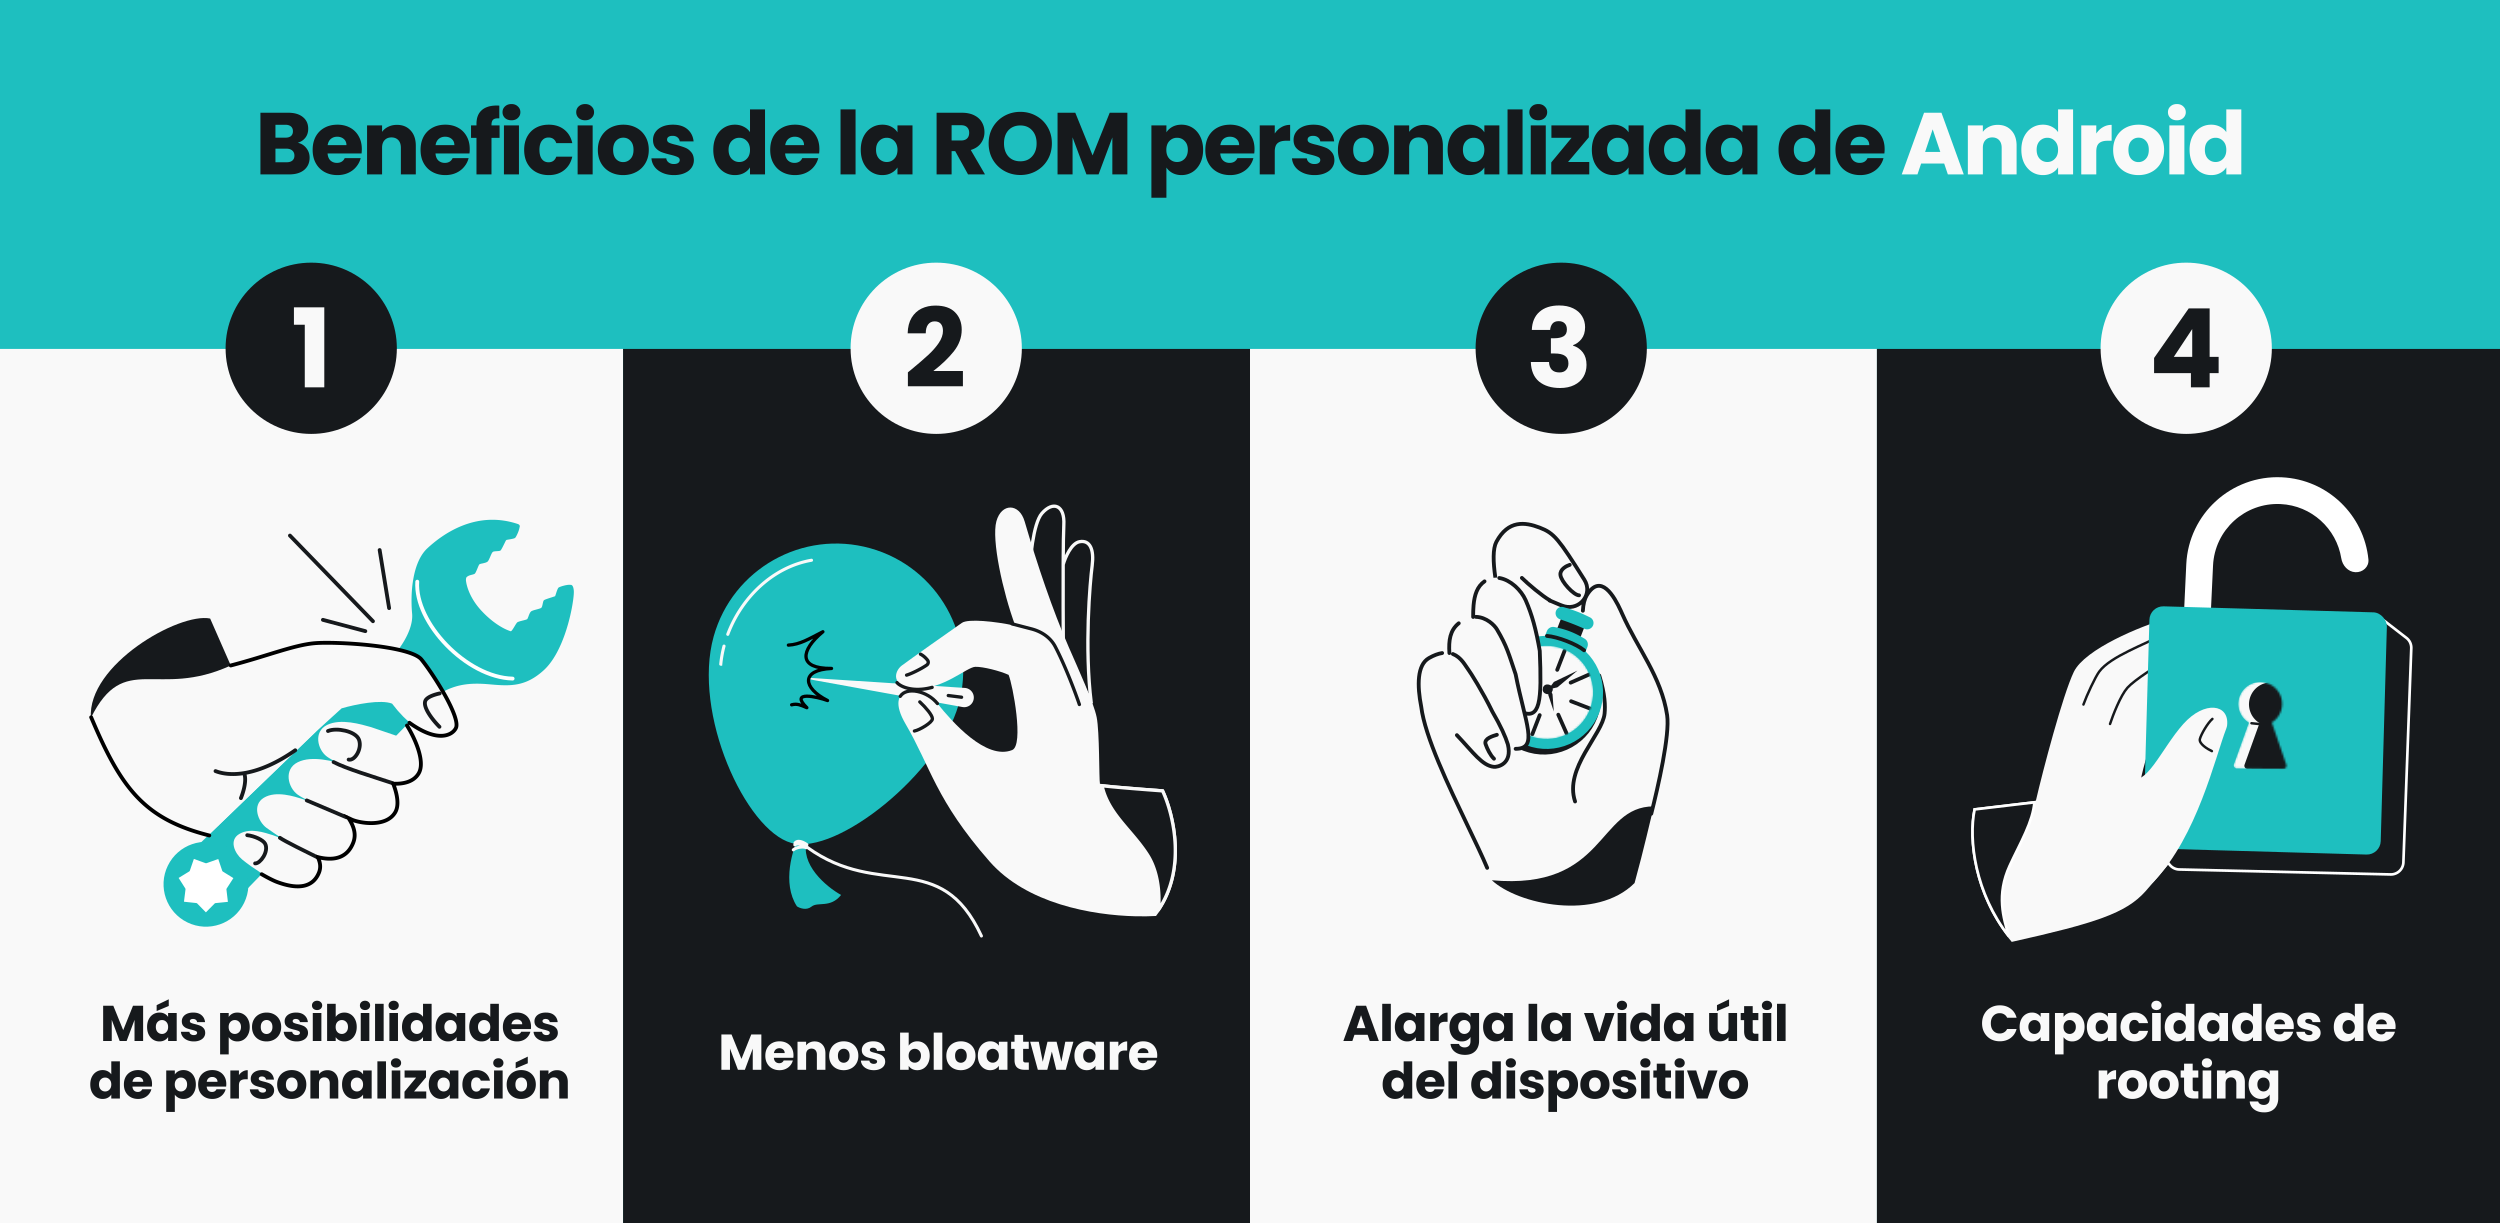 <svg xmlns="http://www.w3.org/2000/svg" width="1304" height="638" fill="none"><rect width="100%" height="100%" fill="#808080" stroke="none"/><g clip-path="url(#a)"><path fill="#1EBFBF" d="M1304 638H0V0h1304z"/><path fill="#F9F9F9" d="M-.999 182h326v456h-326z"/><path fill="#16191C" d="M325.002 182h327v456h-327z"/><path fill="#F9F9F9" d="M651.999 182h327v456h-327z"/><path fill="#16191C" d="M978.999 182h326v456h-326zM155.31 74.472q2.793.596 4.489 2.795 1.695 2.153 1.695 4.947 0 4.032-2.84 6.414-2.794 2.336-7.834 2.336h-14.98V58.805h14.476q4.902 0 7.651 2.245 2.793 2.245 2.794 6.093 0 2.84-1.512 4.718-1.465 1.879-3.939 2.611m-11.636-2.657h5.131q1.923 0 2.931-.824 1.054-.87 1.054-2.52t-1.054-2.52q-1.008-.87-2.931-.87h-5.131zm5.772 12.827q1.97 0 3.023-.87 1.1-.915 1.1-2.611 0-1.695-1.145-2.657-1.1-.962-3.07-.962h-5.68v7.1zm39.284-6.871q0 1.1-.137 2.29h-17.729q.183 2.382 1.512 3.665 1.374 1.237 3.344 1.237 2.932 0 4.077-2.474h8.337a11.3 11.3 0 0 1-2.336 4.535q-1.649 2.016-4.169 3.161t-5.634 1.145q-3.757 0-6.689-1.603-2.931-1.604-4.581-4.58-1.649-2.979-1.649-6.964t1.604-6.963q1.649-2.977 4.581-4.581 2.931-1.604 6.734-1.603 3.71 0 6.596 1.557a11.04 11.04 0 0 1 4.49 4.444q1.649 2.886 1.649 6.734m-8.017-2.062q0-2.015-1.374-3.206t-3.436-1.192q-1.97 0-3.344 1.146-1.328 1.145-1.649 3.252zm26.322-10.582q4.489 0 7.146 2.932 2.703 2.886 2.703 7.97v14.935h-7.788v-13.88q0-2.566-1.328-3.986t-3.574-1.42q-2.244 0-3.573 1.42t-1.328 3.986v13.88h-7.834V65.402h7.834v3.39q1.191-1.695 3.206-2.657 2.016-1.008 4.536-1.008m37.985 12.644q0 1.1-.138 2.29h-17.728q.183 2.382 1.512 3.665 1.374 1.237 3.344 1.237 2.931 0 4.077-2.474h8.337a11.3 11.3 0 0 1-2.336 4.535q-1.649 2.016-4.169 3.161t-5.634 1.145q-3.757 0-6.689-1.603-2.931-1.604-4.581-4.58-1.649-2.979-1.649-6.964t1.604-6.963q1.648-2.977 4.581-4.581 2.931-1.604 6.734-1.603 3.71 0 6.596 1.557a11.04 11.04 0 0 1 4.49 4.444q1.649 2.886 1.649 6.734m-8.017-2.062q0-2.015-1.374-3.206t-3.436-1.192q-1.97 0-3.344 1.146-1.328 1.145-1.649 3.252zm23.573-3.802h-4.215v19.057h-7.833V71.907h-2.84v-6.505h2.84v-.733q0-4.719 2.703-7.146 2.702-2.475 7.925-2.474.87 0 1.282.046v6.642q-2.245-.138-3.16.642-.917.778-.917 2.794v.229h4.215zm6.217-9.162q-2.061 0-3.39-1.191-1.283-1.238-1.283-3.023 0-1.833 1.283-3.024 1.329-1.237 3.39-1.237 2.016 0 3.298 1.237 1.329 1.191 1.329 3.024 0 1.785-1.329 3.023-1.282 1.191-3.298 1.191m3.894 2.657v25.562h-7.834V65.402zm2.716 12.781q0-3.985 1.603-6.963 1.649-2.977 4.535-4.581 2.932-1.604 6.688-1.603 4.81 0 8.017 2.52 3.253 2.519 4.261 7.1h-8.338q-1.053-2.932-4.077-2.932-2.153 0-3.436 1.695-1.282 1.65-1.282 4.764t1.282 4.81q1.283 1.65 3.436 1.65 3.024 0 4.077-2.933h8.338q-1.008 4.49-4.261 7.055-3.252 2.566-8.017 2.566-3.756 0-6.688-1.604-2.886-1.604-4.535-4.58-1.603-2.979-1.603-6.964m31.83-15.438q-2.061 0-3.39-1.191-1.283-1.238-1.283-3.023 0-1.833 1.283-3.024 1.329-1.237 3.39-1.237 2.016 0 3.298 1.237 1.329 1.191 1.329 3.024 0 1.785-1.329 3.023-1.282 1.191-3.298 1.191m3.894 2.657v25.562h-7.834V65.402zm15.909 25.929q-3.756 0-6.78-1.604-2.978-1.604-4.718-4.58-1.695-2.979-1.695-6.964 0-3.94 1.74-6.917 1.741-3.024 4.765-4.627 3.022-1.604 6.78-1.603 3.756 0 6.78 1.603 3.023 1.603 4.764 4.627 1.74 2.977 1.741 6.917 0 3.939-1.787 6.963a11.8 11.8 0 0 1-4.81 4.581q-3.024 1.604-6.78 1.603m0-6.78q2.245 0 3.802-1.65 1.604-1.649 1.604-4.718t-1.558-4.718q-1.512-1.65-3.756-1.65-2.29 0-3.803 1.65-1.51 1.603-1.511 4.718 0 3.07 1.466 4.718 1.511 1.65 3.756 1.65m26.528 6.78q-3.345 0-5.955-1.146-2.612-1.145-4.123-3.115a8.37 8.37 0 0 1-1.695-4.49h7.742q.136 1.329 1.236 2.154t2.703.825q1.466 0 2.245-.55.825-.596.824-1.512 0-1.1-1.145-1.603-1.145-.55-3.71-1.191-2.75-.641-4.581-1.329a8.2 8.2 0 0 1-3.161-2.245q-1.329-1.558-1.329-4.168 0-2.2 1.191-3.986 1.238-1.832 3.573-2.886 2.383-1.053 5.635-1.053 4.81 0 7.559 2.382 2.795 2.382 3.206 6.321h-7.238q-.183-1.328-1.191-2.107-.962-.779-2.565-.779-1.375 0-2.107.55-.733.504-.733 1.42 0 1.1 1.145 1.65 1.191.549 3.665 1.099 2.84.733 4.627 1.466 1.786.687 3.115 2.29 1.374 1.558 1.42 4.215 0 2.244-1.283 4.031-1.236 1.74-3.619 2.749-2.336 1.008-5.451 1.008m20.489-13.194q0-3.94 1.466-6.917 1.511-2.977 4.077-4.581t5.726-1.603q2.52 0 4.581 1.053 2.107 1.055 3.298 2.84V57.065h7.834v33.9h-7.834v-3.666q-1.099 1.834-3.161 2.932-2.015 1.1-4.718 1.1-3.16 0-5.726-1.604-2.566-1.65-4.077-4.627-1.466-3.023-1.466-6.963m19.148.046q0-2.932-1.649-4.627-1.604-1.695-3.939-1.695-2.337 0-3.986 1.695-1.603 1.65-1.603 4.581t1.603 4.673q1.649 1.695 3.986 1.695 2.335 0 3.939-1.695 1.65-1.695 1.649-4.627m36.194-.412q0 1.1-.138 2.29h-17.728q.183 2.382 1.512 3.665 1.374 1.237 3.344 1.237 2.931 0 4.077-2.474h8.337a11.3 11.3 0 0 1-2.336 4.535q-1.65 2.016-4.169 3.161-2.52 1.146-5.634 1.145-3.757 0-6.689-1.603-2.931-1.604-4.581-4.58-1.649-2.979-1.649-6.964t1.603-6.963q1.65-2.977 4.581-4.581t6.735-1.603q3.71 0 6.596 1.557a11.04 11.04 0 0 1 4.49 4.444q1.649 2.886 1.649 6.734m-8.017-2.062q0-2.015-1.374-3.206t-3.436-1.192q-1.97 0-3.344 1.146-1.33 1.145-1.649 3.252zm26.884-18.644v33.9h-7.834v-33.9zm2.716 21.072q0-3.94 1.465-6.917 1.512-2.977 4.078-4.581 2.565-1.604 5.726-1.603 2.703 0 4.718 1.099 2.062 1.1 3.161 2.886v-3.619h7.834v25.562h-7.834v-3.619q-1.144 1.787-3.207 2.886-2.015 1.1-4.718 1.1-3.115 0-5.68-1.604-2.566-1.65-4.078-4.627-1.465-3.023-1.465-6.963m19.148.046q0-2.932-1.649-4.627-1.603-1.695-3.94-1.695t-3.985 1.695q-1.603 1.65-1.603 4.581t1.603 4.673q1.649 1.695 3.985 1.695 2.337 0 3.94-1.695 1.649-1.695 1.649-4.627m36.802 12.781-6.688-12.14h-1.879v12.14h-7.833V58.805h13.147q3.802 0 6.46 1.329 2.702 1.328 4.031 3.665 1.328 2.29 1.328 5.13 0 3.207-1.832 5.727-1.786 2.52-5.314 3.573l7.421 12.735zm-8.567-17.683h4.856q2.153 0 3.207-1.053 1.1-1.054 1.099-2.978 0-1.833-1.099-2.886-1.054-1.053-3.207-1.054h-4.856zm35.856 18.004q-4.535 0-8.337-2.108-3.757-2.106-6.001-5.863-2.199-3.802-2.199-8.52 0-4.72 2.199-8.476 2.244-3.756 6.001-5.863 3.802-2.108 8.337-2.108t8.292 2.108q3.803 2.107 5.955 5.863 2.199 3.758 2.199 8.475 0 4.719-2.199 8.52-2.199 3.758-5.955 5.864-3.756 2.108-8.292 2.108m0-7.147q3.849 0 6.139-2.565 2.336-2.565 2.336-6.78 0-4.26-2.336-6.78-2.29-2.565-6.139-2.565-3.894 0-6.23 2.52-2.29 2.52-2.29 6.825 0 4.26 2.29 6.826 2.336 2.52 6.23 2.52m55.82-25.333v32.16h-7.834V71.677l-7.192 19.286h-6.322l-7.238-19.332v19.332h-7.833V58.805h9.253l9.025 22.264 8.933-22.264zm20.367 10.216q1.145-1.787 3.161-2.886t4.719-1.1q3.16 0 5.726 1.604t4.031 4.58q1.512 2.979 1.512 6.918t-1.512 6.963q-1.466 2.979-4.031 4.627-2.565 1.604-5.726 1.603-2.658 0-4.719-1.099-2.016-1.1-3.161-2.84v15.759h-7.833V65.402h7.833zm11.178 9.116q0-2.931-1.649-4.58-1.604-1.695-3.986-1.696-2.336 0-3.985 1.695-1.604 1.695-1.604 4.627t1.604 4.627q1.649 1.695 3.985 1.695t3.986-1.695q1.649-1.74 1.649-4.673m34.773-.366q0 1.1-.137 2.29h-17.729q.183 2.382 1.512 3.665 1.374 1.237 3.344 1.237 2.932 0 4.077-2.474h8.338a11.3 11.3 0 0 1-2.337 4.535q-1.649 2.016-4.168 3.161t-5.635 1.145q-3.757 0-6.688-1.603-2.932-1.604-4.581-4.58-1.65-2.979-1.649-6.964t1.603-6.963q1.649-2.977 4.581-4.581t6.734-1.603q3.711 0 6.597 1.557a11.04 11.04 0 0 1 4.489 4.444q1.65 2.886 1.649 6.734m-8.017-2.062q0-2.015-1.374-3.206t-3.436-1.192q-1.97 0-3.344 1.146-1.328 1.145-1.649 3.252zm18.58-6.047q1.374-2.107 3.436-3.298 2.061-1.237 4.581-1.237v8.292h-2.153q-2.933 0-4.398 1.282-1.466 1.237-1.466 4.398v11.865h-7.834V65.402h7.834zm20.756 21.668q-3.344 0-5.955-1.145t-4.123-3.115a8.37 8.37 0 0 1-1.695-4.49h7.742q.138 1.329 1.237 2.154t2.703.825q1.465 0 2.244-.55.825-.596.825-1.512 0-1.1-1.145-1.603-1.146-.55-3.711-1.191-2.748-.641-4.581-1.329a8.2 8.2 0 0 1-3.161-2.245q-1.328-1.558-1.328-4.168 0-2.2 1.191-3.986 1.236-1.832 3.573-2.886 2.382-1.053 5.635-1.053 4.81 0 7.558 2.382 2.795 2.382 3.207 6.321h-7.238q-.183-1.328-1.191-2.107-.962-.779-2.565-.779-1.375 0-2.108.55-.733.504-.733 1.42 0 1.1 1.146 1.65 1.19.549 3.664 1.099 2.84.733 4.627 1.466 1.787.687 3.115 2.29 1.375 1.558 1.42 4.215 0 2.244-1.282 4.031-1.237 1.74-3.619 2.749-2.337 1.008-5.452 1.008m25.378 0q-3.756 0-6.78-1.603-2.978-1.604-4.718-4.58-1.695-2.979-1.695-6.964 0-3.94 1.741-6.917 1.74-3.024 4.764-4.627 3.024-1.604 6.78-1.603 3.756 0 6.78 1.603 3.023 1.603 4.764 4.627 1.741 2.977 1.741 6.917t-1.787 6.963a11.8 11.8 0 0 1-4.81 4.581q-3.022 1.604-6.78 1.603m0-6.78q2.245 0 3.802-1.648 1.604-1.65 1.604-4.719t-1.558-4.718q-1.512-1.65-3.756-1.65-2.291 0-3.802 1.65-1.512 1.603-1.512 4.718 0 3.07 1.466 4.718 1.512 1.65 3.756 1.65m31.705-19.423q4.489 0 7.146 2.932 2.703 2.886 2.703 7.97v14.935h-7.788v-13.88q0-2.566-1.328-3.986t-3.574-1.42q-2.244 0-3.573 1.42t-1.328 3.986v13.88h-7.834V65.402h7.834v3.39q1.191-1.695 3.206-2.657 2.016-1.008 4.536-1.008m12.331 13.01q0-3.94 1.466-6.917 1.512-2.977 4.077-4.581t5.727-1.603q2.702 0 4.718 1.099 2.061 1.1 3.161 2.886v-3.619h7.833v25.562h-7.833v-3.619q-1.145 1.787-3.207 2.886-2.015 1.1-4.718 1.1-3.115 0-5.681-1.604-2.565-1.65-4.077-4.627-1.466-3.023-1.466-6.963m19.149.046q0-2.932-1.649-4.627-1.603-1.695-3.94-1.695t-3.985 1.695q-1.604 1.65-1.604 4.581t1.604 4.673q1.649 1.695 3.985 1.695 2.337 0 3.94-1.695 1.649-1.695 1.649-4.627m19.931-21.119v33.9h-7.834v-33.9zm8.213 5.681q-2.062 0-3.39-1.191-1.283-1.238-1.283-3.023 0-1.833 1.283-3.024 1.328-1.237 3.39-1.237 2.016 0 3.298 1.237 1.329 1.191 1.329 3.024 0 1.785-1.329 3.023-1.282 1.191-3.298 1.191m3.894 2.657v25.562h-7.834V65.402zm11.603 19.103h11.086v6.46h-19.836v-6.231l10.628-12.873h-10.537v-6.459h19.516v6.23zm12.435-6.368q0-3.94 1.466-6.917 1.512-2.977 4.077-4.581t5.726-1.603q2.703 0 4.719 1.099 2.061 1.1 3.161 2.886v-3.619h7.833v25.562h-7.833v-3.619q-1.146 1.787-3.207 2.886-2.016 1.1-4.718 1.1-3.116 0-5.681-1.604-2.565-1.65-4.077-4.627-1.466-3.023-1.466-6.963m19.149.046q0-2.932-1.649-4.627-1.604-1.695-3.94-1.695-2.337 0-3.986 1.695-1.602 1.65-1.603 4.581t1.603 4.673q1.65 1.695 3.986 1.695t3.94-1.695q1.649-1.695 1.649-4.627m10.539-.046q0-3.94 1.466-6.917 1.512-2.977 4.078-4.581 2.565-1.604 5.726-1.603 2.52 0 4.581 1.053 2.107 1.055 3.298 2.84V57.065h7.834v33.9h-7.834v-3.666q-1.099 1.834-3.161 2.932-2.016 1.1-4.718 1.1-3.16 0-5.726-1.604-2.566-1.65-4.078-4.627-1.466-3.023-1.466-6.963m19.149.046q0-2.932-1.649-4.627-1.603-1.695-3.94-1.695t-3.985 1.695q-1.604 1.65-1.604 4.581t1.604 4.673q1.649 1.695 3.985 1.695 2.337 0 3.94-1.695 1.649-1.695 1.649-4.627m10.54-.046q0-3.94 1.466-6.917 1.512-2.977 4.077-4.581t5.726-1.603q2.703 0 4.719 1.099 2.062 1.1 3.16 2.886v-3.619h7.834v25.562h-7.834v-3.619q-1.145 1.787-3.206 2.886-2.016 1.1-4.719 1.1-3.115 0-5.68-1.604-2.565-1.65-4.077-4.627-1.466-3.023-1.466-6.963m19.148.046q0-2.932-1.649-4.627-1.603-1.695-3.939-1.695t-3.986 1.695q-1.603 1.65-1.603 4.581t1.603 4.673q1.65 1.695 3.986 1.695t3.939-1.695q1.65-1.695 1.649-4.627m18.845-.046q0-3.94 1.465-6.917 1.512-2.977 4.078-4.581 2.565-1.604 5.726-1.603 2.52 0 4.581 1.053 2.107 1.055 3.298 2.84V57.065h7.834v33.9h-7.834v-3.666q-1.099 1.834-3.161 2.932-2.015 1.1-4.718 1.1-3.16 0-5.726-1.604-2.566-1.65-4.078-4.627-1.465-3.023-1.465-6.963m19.148.046q0-2.932-1.649-4.627-1.603-1.695-3.94-1.695t-3.985 1.695q-1.604 1.65-1.604 4.581t1.604 4.673q1.649 1.695 3.985 1.695 2.337 0 3.94-1.695 1.649-1.695 1.649-4.627m36.194-.412q0 1.1-.138 2.29h-17.728q.183 2.382 1.511 3.665 1.375 1.237 3.344 1.237 2.932 0 4.078-2.474h8.337a11.3 11.3 0 0 1-2.336 4.535q-1.65 2.016-4.169 3.161-2.52 1.146-5.635 1.145-3.756 0-6.688-1.603-2.933-1.604-4.581-4.58-1.649-2.979-1.649-6.964t1.603-6.963q1.65-2.977 4.581-4.581 2.933-1.604 6.734-1.603 3.711 0 6.597 1.557a11.03 11.03 0 0 1 4.489 4.444q1.65 2.886 1.65 6.734m-8.017-2.062q0-2.015-1.375-3.206t-3.435-1.192q-1.97 0-3.344 1.146-1.329 1.145-1.65 3.252z"/><path fill="#F9F9F9" d="M1014.08 85.284h-12.01l-1.92 5.68h-8.199l11.639-32.159h9.07l11.63 32.16H1016zm-2.02-6.047-3.98-11.774-3.94 11.774zm29.95-14.11q4.485 0 7.14 2.932c1.8 1.924 2.71 4.581 2.71 7.97v14.935h-7.79v-13.88c0-1.71-.45-3.04-1.33-3.986q-1.335-1.42-3.57-1.42c-1.5 0-2.69.473-3.58 1.42-.88.947-1.33 2.275-1.33 3.986v13.88h-7.83V65.402h7.83v3.39q1.2-1.695 3.21-2.657c1.34-.672 2.86-1.008 4.54-1.008m12.33 13.01c0-2.626.49-4.932 1.46-6.917q1.515-2.977 4.08-4.581t5.73-1.603c1.68 0 3.2.35 4.58 1.053q2.1 1.055 3.3 2.84V57.065h7.83v33.9h-7.83v-3.666c-.74 1.222-1.79 2.2-3.16 2.932-1.35.733-2.92 1.1-4.72 1.1q-3.165 0-5.73-1.604-2.565-1.65-4.08-4.627c-.97-2.015-1.46-4.336-1.46-6.963m19.15.046q0-2.932-1.65-4.627c-1.07-1.13-2.38-1.695-3.94-1.695q-2.34 0-3.99 1.695c-1.07 1.1-1.6 2.627-1.6 4.581s.53 3.512 1.6 4.673q1.65 1.695 3.99 1.695c1.56 0 2.87-.565 3.94-1.695q1.65-1.695 1.65-4.627m19.93-8.52c.91-1.406 2.06-2.505 3.43-3.299 1.38-.825 2.9-1.237 4.58-1.237v8.292h-2.15c-1.95 0-3.42.427-4.4 1.282-.97.825-1.46 2.291-1.46 4.398v11.865h-7.84V65.402h7.84zm21.99 21.668q-3.75 0-6.78-1.604c-1.98-1.069-3.56-2.596-4.72-4.58-1.13-1.986-1.69-4.307-1.69-6.964q0-3.94 1.74-6.917c1.16-2.016 2.75-3.558 4.76-4.627q3.03-1.604 6.78-1.603 3.765 0 6.78 1.603 3.03 1.603 4.77 4.627 1.74 2.977 1.74 6.917c0 2.626-.6 4.947-1.79 6.963a11.75 11.75 0 0 1-4.81 4.581q-3.03 1.604-6.78 1.603m0-6.78c1.5 0 2.76-.55 3.8-1.65 1.07-1.099 1.61-2.672 1.61-4.718q0-3.07-1.56-4.718c-1.01-1.1-2.26-1.65-3.76-1.65-1.52 0-2.79.55-3.8 1.65-1.01 1.069-1.51 2.641-1.51 4.718 0 2.046.49 3.619 1.46 4.718 1.01 1.1 2.26 1.65 3.76 1.65m20.07-21.806q-2.07 0-3.39-1.191c-.86-.825-1.28-1.833-1.28-3.023 0-1.222.42-2.23 1.28-3.024q1.32-1.237 3.39-1.237 2.01 0 3.3 1.237c.88.794 1.33 1.802 1.33 3.024 0 1.19-.45 2.198-1.33 3.023q-1.29 1.191-3.3 1.191m3.89 2.657v25.562h-7.83V65.402zm2.72 12.735c0-2.626.49-4.932 1.46-6.917q1.515-2.977 4.08-4.581t5.73-1.603c1.68 0 3.2.35 4.58 1.053q2.1 1.055 3.3 2.84V57.065h7.83v33.9h-7.83v-3.666c-.74 1.222-1.79 2.2-3.16 2.932-1.35.733-2.92 1.1-4.72 1.1q-3.165 0-5.73-1.604-2.565-1.65-4.08-4.627c-.97-2.015-1.46-4.336-1.46-6.963m19.15.046q0-2.932-1.65-4.627c-1.07-1.13-2.38-1.695-3.94-1.695q-2.34 0-3.99 1.695c-1.07 1.1-1.6 2.627-1.6 4.581s.53 3.512 1.6 4.673q1.65 1.695 3.99 1.695c1.56 0 2.87-.565 3.94-1.695q1.65-1.695 1.65-4.627"/><circle cx="162.332" cy="181.665" r="44.665" fill="#16191C"/><path fill="#F9F9F9" d="M153.314 169.395v-9.091h15.837v41.737h-10.177v-32.646z"/><circle cx="814.333" cy="181.665" r="44.665" fill="#16191C"/><path fill="#F9F9F9" d="M798.995 172.082q.23-6.117 4.002-9.434 3.774-3.316 10.235-3.316 4.287 0 7.318 1.487 3.087 1.487 4.631 4.059 1.6 2.572 1.601 5.775 0 3.773-1.887 6.174-1.887 2.344-4.402 3.202v.229q3.259 1.086 5.145 3.602 1.887 2.516 1.887 6.461 0 3.544-1.658 6.289-1.6 2.686-4.745 4.231-3.088 1.543-7.376 1.543-6.861 0-10.977-3.373-4.06-3.373-4.288-10.177h9.491q.057 2.515 1.429 4.002 1.373 1.43 4.002 1.43 2.23 0 3.431-1.258 1.257-1.315 1.257-3.431 0-2.744-1.772-3.945-1.715-1.257-5.546-1.258h-1.829v-7.947h1.829q2.916 0 4.688-.972 1.83-1.028 1.83-3.602 0-2.058-1.144-3.201t-3.144-1.144q-2.173 0-3.259 1.315-1.029 1.315-1.201 3.259z"/><circle cx="488.331" cy="181.665" r="44.665" fill="#F9F9F9"/><path fill="#16191C" d="M473.558 194.208q1.944-1.543 1.773-1.429 5.603-4.63 8.805-7.604 3.259-2.973 5.488-6.232t2.23-6.346q0-2.344-1.086-3.66-1.086-1.315-3.259-1.315t-3.43 1.658q-1.201 1.601-1.201 4.574h-9.434q.114-4.86 2.058-8.118 2.002-3.26 5.203-4.803 3.26-1.544 7.204-1.544 6.804 0 10.234 3.488 3.488 3.487 3.488 9.091 0 6.118-4.174 11.377-4.173 5.203-10.634 10.177h15.437v7.948h-28.702z"/><circle cx="1140.33" cy="181.665" r="44.665" fill="#F9F9F9"/><path fill="#16191C" d="M1123.57 194.609v-7.89l18.06-25.843h10.92v25.271h4.69v8.462h-4.69v7.432h-9.77v-7.432zm19.89-22.984-9.6 14.522h9.6zM74.652 524.589V543h-4.485v-11.041L66.05 543h-3.62l-4.144-11.068V543h-4.484v-18.411h5.297l5.167 12.746 5.114-12.746zm2.071 11.068q0-2.256.84-3.961.864-1.704 2.333-2.622t3.279-.918q1.547 0 2.701.629 1.18.63 1.81 1.652v-2.071h4.484V543h-4.484v-2.072q-.656 1.023-1.836 1.652-1.155.63-2.701.63a6 6 0 0 1-3.253-.918q-1.469-.945-2.334-2.649-.84-1.731-.839-3.986m10.963.026q0-1.678-.944-2.649a2.98 2.98 0 0 0-2.256-.971q-1.337 0-2.282.971-.918.944-.918 2.623 0 1.678.918 2.675.944.97 2.282.97t2.256-.97q.944-.97.944-2.649m.34-10.963-6.32 2.649v-3.095l6.32-3.042zm13.08 18.49q-1.914 0-3.41-.656-1.494-.655-2.36-1.783a4.8 4.8 0 0 1-.97-2.57h4.432q.08.76.708 1.232.63.472 1.548.472.839 0 1.285-.314.472-.341.472-.866 0-.63-.656-.918-.655-.315-2.124-.682-1.574-.367-2.623-.76a4.7 4.7 0 0 1-1.81-1.285q-.76-.892-.76-2.387 0-1.259.682-2.282.708-1.049 2.046-1.652 1.364-.603 3.225-.603 2.754 0 4.328 1.364 1.599 1.363 1.836 3.619h-4.144q-.105-.76-.682-1.207-.55-.445-1.469-.445-.786 0-1.206.314a.93.93 0 0 0-.42.813q0 .63.656.944.682.315 2.098.63 1.626.42 2.649.839 1.023.393 1.783 1.311.787.892.813 2.413 0 1.285-.734 2.308-.708.997-2.072 1.574-1.338.577-3.121.577m18.189-12.773q.655-1.022 1.81-1.652 1.154-.629 2.701-.629 1.81 0 3.278.918 1.47.918 2.308 2.622.866 1.705.866 3.961t-.866 3.986q-.838 1.704-2.308 2.649-1.468.918-3.278.918-1.52 0-2.701-.63-1.155-.629-1.81-1.626v9.022h-4.485v-21.61h4.485zm6.399 5.22q0-1.679-.944-2.623-.918-.97-2.281-.971-1.338 0-2.282.971-.918.97-.918 2.649 0 1.678.918 2.649.944.97 2.282.97 1.337 0 2.281-.97.944-.997.944-2.675m13.316 7.553q-2.151 0-3.882-.918a6.84 6.84 0 0 1-2.701-2.623q-.97-1.704-.97-3.986 0-2.256.996-3.96a6.74 6.74 0 0 1 2.728-2.649q1.731-.918 3.881-.918 2.151 0 3.882.918a6.74 6.74 0 0 1 2.728 2.649q.996 1.704.996 3.96 0 2.255-1.023 3.986a6.74 6.74 0 0 1-2.753 2.623q-1.731.918-3.882.918m0-3.882q1.285 0 2.177-.944.918-.944.918-2.701t-.892-2.702a2.8 2.8 0 0 0-2.151-.944q-1.31 0-2.176.944-.866.918-.866 2.702 0 1.757.839 2.701.865.944 2.151.944m15.729 3.882q-1.915 0-3.41-.656-1.494-.655-2.36-1.783a4.8 4.8 0 0 1-.971-2.57h4.433a1.7 1.7 0 0 0 .708 1.232q.629.472 1.547.472.84 0 1.285-.314.472-.341.472-.866 0-.63-.655-.918-.656-.315-2.125-.682-1.574-.367-2.622-.76a4.7 4.7 0 0 1-1.81-1.285q-.76-.892-.761-2.387 0-1.259.682-2.282.708-1.049 2.046-1.652 1.363-.603 3.226-.603 2.754 0 4.327 1.364 1.6 1.363 1.836 3.619h-4.144q-.105-.76-.682-1.207-.55-.445-1.468-.445-.787 0-1.207.314a.93.93 0 0 0-.419.813q0 .63.655.944.682.315 2.098.63 1.627.42 2.649.839 1.023.393 1.784 1.311.786.892.813 2.413 0 1.285-.735 2.308-.708.997-2.071 1.574-1.338.577-3.121.577m10.664-16.366q-1.18 0-1.941-.681a2.31 2.31 0 0 1-.734-1.731q0-1.05.734-1.731.76-.708 1.941-.709 1.154 0 1.888.709.76.681.761 1.731 0 1.022-.761 1.731-.734.681-1.888.681m2.229 1.522V543h-4.485v-14.634zm7.473 2.071q.629-1.022 1.809-1.652t2.702-.629q1.81 0 3.278.918t2.308 2.622q.865 1.705.865 3.961t-.865 3.986q-.84 1.704-2.308 2.649-1.469.918-3.278.918-1.547 0-2.702-.603-1.154-.63-1.809-1.653V543h-4.485v-19.408h4.485zm6.399 5.22q0-1.679-.944-2.623-.918-.97-2.282-.971-1.337 0-2.282.971-.918.97-.918 2.649 0 1.678.918 2.649.945.97 2.282.97t2.282-.97q.944-.997.944-2.675m8.909-8.813q-1.18 0-1.94-.681a2.31 2.31 0 0 1-.735-1.731q0-1.05.735-1.731.76-.708 1.94-.709 1.155 0 1.889.709.76.681.76 1.731 0 1.022-.76 1.731-.735.681-1.889.681m2.23 1.522V543h-4.485v-14.634zm7.472-4.774V543h-4.485v-19.408zm5.243 3.252q-1.18 0-1.94-.681a2.31 2.31 0 0 1-.735-1.731q0-1.05.735-1.731.76-.708 1.94-.709 1.154 0 1.889.709.76.681.76 1.731 0 1.022-.76 1.731-.735.681-1.889.681m2.23 1.522V543h-4.485v-14.634zm2.096 7.291q0-2.256.839-3.961.865-1.704 2.334-2.622t3.279-.918q1.442 0 2.622.603 1.206.603 1.889 1.626v-6.793h4.484V543h-4.484v-2.098q-.63 1.049-1.81 1.678-1.154.63-2.701.63-1.81 0-3.279-.918-1.469-.945-2.334-2.649-.839-1.731-.839-3.986m10.963.026q0-1.678-.945-2.649a2.98 2.98 0 0 0-2.255-.971q-1.338 0-2.282.971-.918.944-.918 2.623 0 1.678.918 2.675.945.97 2.282.97t2.255-.97q.945-.97.945-2.649m6.575-.026q0-2.256.839-3.961.865-1.704 2.334-2.622t3.279-.918q1.547 0 2.701.629 1.18.63 1.81 1.652v-2.071h4.484V543h-4.484v-2.072q-.657 1.023-1.836 1.652-1.154.63-2.702.63a6 6 0 0 1-3.252-.918q-1.469-.945-2.334-2.649-.839-1.731-.839-3.986m10.963.026q0-1.678-.945-2.649a2.98 2.98 0 0 0-2.255-.971q-1.338 0-2.282.971-.918.944-.918 2.623 0 1.678.918 2.675.945.97 2.282.97t2.255-.97q.945-.97.945-2.649m6.575-.026q0-2.256.839-3.961.865-1.704 2.334-2.622t3.279-.918q1.442 0 2.622.603 1.207.603 1.889 1.626v-6.793h4.484V543h-4.484v-2.098q-.63 1.049-1.81 1.678-1.154.63-2.701.63-1.81 0-3.279-.918-1.469-.945-2.334-2.649-.839-1.731-.839-3.986m10.963.026q0-1.678-.945-2.649a2.98 2.98 0 0 0-2.255-.971q-1.337 0-2.282.971-.918.944-.918 2.623 0 1.678.918 2.675.945.97 2.282.97t2.255-.97q.945-.97.945-2.649m21.262-.236q0 .628-.079 1.311h-10.15q.105 1.364.866 2.098.787.708 1.914.708 1.678 0 2.335-1.416h4.773a6.5 6.5 0 0 1-1.338 2.597q-.944 1.154-2.386 1.809-1.443.656-3.226.656-2.15 0-3.829-.918a6.53 6.53 0 0 1-2.623-2.623q-.944-1.704-.944-3.986t.918-3.987a6.53 6.53 0 0 1 2.622-2.622q1.679-.918 3.856-.918 2.124 0 3.776.891a6.32 6.32 0 0 1 2.571 2.544q.944 1.653.944 3.856m-4.59-1.18q0-1.155-.787-1.836-.786-.682-1.967-.682-1.127 0-1.914.655-.76.656-.944 1.863zm12.647 8.943q-1.914 0-3.41-.656-1.494-.655-2.36-1.783a4.8 4.8 0 0 1-.97-2.57h4.432a1.7 1.7 0 0 0 .708 1.232q.63.472 1.547.472.84 0 1.286-.314.471-.341.472-.866 0-.63-.656-.918-.655-.315-2.124-.682-1.574-.367-2.623-.76a4.7 4.7 0 0 1-1.81-1.285q-.76-.892-.76-2.387 0-1.259.682-2.282.708-1.049 2.045-1.652 1.364-.603 3.226-.603 2.754 0 4.328 1.364 1.6 1.363 1.835 3.619h-4.143a1.77 1.77 0 0 0-.682-1.207q-.55-.445-1.469-.445-.787 0-1.206.314a.93.93 0 0 0-.42.813q0 .63.656.944.682.315 2.098.63 1.626.42 2.649.839 1.023.393 1.783 1.311.787.892.813 2.413 0 1.285-.734 2.308-.708.997-2.072 1.574-1.338.577-3.121.577M47.083 565.657q0-2.256.84-3.961.865-1.704 2.334-2.622t3.278-.918q1.443 0 2.623.603 1.206.603 1.888 1.626v-6.793h4.485V573h-4.485v-2.098q-.63 1.049-1.81 1.678-1.154.63-2.7.63-1.81 0-3.28-.918-1.467-.945-2.333-2.649-.84-1.731-.84-3.986m10.963.026q0-1.678-.944-2.649a2.98 2.98 0 0 0-2.256-.971q-1.337 0-2.281.971-.918.944-.918 2.623 0 1.678.918 2.675.945.97 2.281.97 1.338 0 2.256-.97.945-.97.944-2.649m21.262-.236q0 .628-.078 1.311H69.08q.105 1.364.865 2.098.787.708 1.915.708 1.678 0 2.334-1.416h4.773a6.5 6.5 0 0 1-1.337 2.597q-.944 1.154-2.387 1.809-1.443.656-3.226.656-2.15 0-3.829-.918a6.53 6.53 0 0 1-2.623-2.623q-.944-1.704-.944-3.986t.918-3.987a6.53 6.53 0 0 1 2.623-2.622q1.678-.918 3.855-.918 2.124 0 3.777.891a6.32 6.32 0 0 1 2.57 2.544q.944 1.653.944 3.856m-4.59-1.18q0-1.155-.786-1.836-.787-.682-1.967-.682-1.128 0-1.915.655-.76.656-.944 1.863zm16.474-3.83q.655-1.022 1.81-1.652t2.701-.629q1.81 0 3.278.918 1.47.918 2.308 2.622.866 1.705.866 3.961t-.866 3.986q-.838 1.704-2.308 2.649-1.468.918-3.278.918-1.52 0-2.701-.63-1.155-.629-1.81-1.626v9.022h-4.484v-21.61h4.484zm6.4 5.22q0-1.679-.945-2.623-.918-.97-2.281-.971-1.338 0-2.282.971-.918.97-.918 2.649 0 1.678.918 2.649.945.97 2.282.97t2.281-.97q.945-.997.944-2.675m20.449-.21q0 .628-.079 1.311h-10.15q.105 1.364.866 2.098.786.708 1.914.708 1.678 0 2.334-1.416h4.774a6.5 6.5 0 0 1-1.338 2.597q-.944 1.154-2.386 1.809-1.443.656-3.226.656-2.15 0-3.829-.918a6.53 6.53 0 0 1-2.623-2.623q-.944-1.704-.944-3.986t.918-3.987a6.53 6.53 0 0 1 2.622-2.622q1.678-.918 3.856-.918 2.124 0 3.776.891a6.32 6.32 0 0 1 2.571 2.544q.944 1.653.944 3.856m-4.59-1.18q0-1.155-.787-1.836-.786-.682-1.967-.682-1.128 0-1.914.655-.76.656-.944 1.863zm11.178-3.462a5.8 5.8 0 0 1 1.967-1.889 5 5 0 0 1 2.623-.708v4.747h-1.233q-1.678 0-2.518.735-.839.708-.839 2.517V573h-4.485v-14.634h4.485zm12.425 12.405q-1.915 0-3.41-.656-1.495-.655-2.36-1.783a4.8 4.8 0 0 1-.971-2.57h4.433a1.7 1.7 0 0 0 .708 1.232q.629.472 1.547.472.84 0 1.285-.314.472-.341.472-.866 0-.63-.655-.918-.656-.315-2.125-.682-1.573-.367-2.622-.76a4.7 4.7 0 0 1-1.81-1.285q-.76-.892-.761-2.387 0-1.259.682-2.282.708-1.049 2.046-1.652 1.363-.603 3.226-.603 2.754 0 4.327 1.364 1.6 1.363 1.836 3.619h-4.144q-.105-.76-.682-1.207-.55-.445-1.468-.445-.787 0-1.207.314a.93.93 0 0 0-.419.813q0 .63.655.944.682.315 2.098.63 1.626.42 2.649.839 1.023.393 1.784 1.311.786.892.813 2.413 0 1.285-.735 2.308-.708.997-2.071 1.574-1.339.577-3.121.577m15.07 0q-2.151 0-3.882-.918a6.83 6.83 0 0 1-2.701-2.623q-.97-1.704-.97-3.986 0-2.256.996-3.96a6.74 6.74 0 0 1 2.728-2.649q1.731-.918 3.881-.918 2.151 0 3.882.918a6.74 6.74 0 0 1 2.727 2.649q.997 1.704.997 3.96 0 2.255-1.023 3.986a6.74 6.74 0 0 1-2.754 2.623q-1.73.918-3.881.918m0-3.882q1.285 0 2.177-.944.918-.944.918-2.701t-.892-2.702a2.8 2.8 0 0 0-2.151-.944q-1.311 0-2.177.944-.865.918-.865 2.702 0 1.757.839 2.701.865.944 2.151.944m18.692-11.12q2.57 0 4.091 1.679 1.548 1.651 1.548 4.563V573h-4.459v-7.947q0-1.468-.76-2.281t-2.046-.813-2.046.813-.76 2.281V573h-4.485v-14.634h4.485v1.94q.681-.97 1.836-1.521 1.153-.577 2.596-.577m7.601 7.449q0-2.256.84-3.961.865-1.704 2.334-2.622t3.278-.918q1.548 0 2.701.629 1.18.63 1.81 1.652v-2.071h4.485V573h-4.485v-2.072q-.656 1.023-1.836 1.652-1.154.63-2.701.63a6 6 0 0 1-3.252-.918q-1.47-.945-2.334-2.649-.84-1.731-.84-3.986m10.963.026q0-1.678-.944-2.649a2.98 2.98 0 0 0-2.256-.971q-1.337 0-2.281.971-.918.944-.918 2.623 0 1.678.918 2.675.944.97 2.281.97t2.256-.97q.944-.97.944-2.649m11.952-12.091V573h-4.485v-19.408zm5.243 3.252q-1.18 0-1.941-.681a2.32 2.32 0 0 1-.734-1.731q0-1.05.734-1.731.76-.708 1.941-.709 1.154 0 1.888.709.76.681.761 1.731 0 1.022-.761 1.731-.734.681-1.888.681m2.229 1.522V573h-4.484v-14.634zm7.184 10.936h6.347V573h-11.356v-3.567l6.085-7.37h-6.033v-3.697h11.173v3.566zm7.661-3.645q0-2.256.839-3.961.865-1.704 2.334-2.622t3.279-.918q1.547 0 2.701.629 1.18.63 1.81 1.652v-2.071h4.484V573h-4.484v-2.072q-.655 1.023-1.836 1.652-1.154.63-2.702.63a6 6 0 0 1-3.252-.918q-1.469-.945-2.334-2.649-.839-1.731-.839-3.986m10.963.026q0-1.678-.944-2.649a2.98 2.98 0 0 0-2.256-.971q-1.337 0-2.282.971-.918.944-.918 2.623 0 1.678.918 2.675.944.97 2.282.97t2.256-.97q.944-.97.944-2.649m6.575 0q0-2.282.918-3.987.944-1.704 2.596-2.622 1.679-.918 3.829-.918 2.754 0 4.59 1.442 1.862 1.443 2.439 4.065h-4.773q-.603-1.678-2.334-1.678-1.233 0-1.967.97-.735.945-.735 2.728t.735 2.754q.734.944 1.967.944 1.731 0 2.334-1.679h4.773q-.577 2.57-2.439 4.039t-4.59 1.469q-2.15 0-3.829-.918-1.652-.918-2.596-2.623-.918-1.704-.918-3.986m18.764-8.839q-1.18 0-1.94-.681a2.31 2.31 0 0 1-.735-1.731q0-1.05.735-1.731.76-.708 1.94-.709 1.154 0 1.889.709.76.681.76 1.731 0 1.022-.76 1.731-.735.681-1.889.681m2.23 1.522V573h-4.485v-14.634zm9.649 14.844q-2.151 0-3.882-.918a6.83 6.83 0 0 1-2.701-2.623q-.97-1.704-.97-3.986 0-2.256.996-3.96a6.74 6.74 0 0 1 2.728-2.649q1.731-.918 3.881-.918 2.151 0 3.882.918a6.74 6.74 0 0 1 2.727 2.649q.997 1.704.997 3.96 0 2.255-1.023 3.986a6.74 6.74 0 0 1-2.754 2.623q-1.73.918-3.881.918m0-3.882q1.285 0 2.177-.944.918-.944.918-2.701t-.892-2.702a2.8 2.8 0 0 0-2.151-.944q-1.31 0-2.176.944-.866.918-.866 2.702 0 1.757.839 2.701.865.944 2.151.944m3.462-14.713-6.321 2.649v-3.095l6.321-3.042zm15.23 3.593q2.57 0 4.091 1.679 1.548 1.651 1.548 4.563V573h-4.459v-7.947q0-1.468-.76-2.281t-2.046-.813-2.046.813-.76 2.281V573h-4.485v-14.634h4.485v1.94q.681-.97 1.836-1.521 1.153-.577 2.596-.577M713.356 539.748h-6.872L705.383 543h-4.695l6.662-18.411h5.193L719.204 543h-4.747zm-1.154-3.462-2.282-6.74-2.255 6.74zm13.252-12.694V543h-4.485v-19.408zm2.096 12.065q0-2.256.84-3.961.865-1.704 2.334-2.622t3.278-.918q1.548 0 2.701.629 1.18.63 1.81 1.652v-2.071h4.485V543h-4.485v-2.072q-.655 1.023-1.836 1.652-1.154.63-2.701.63a6 6 0 0 1-3.252-.918q-1.469-.945-2.334-2.649-.84-1.731-.84-3.986m10.963.026q0-1.678-.944-2.649a2.98 2.98 0 0 0-2.256-.971q-1.337 0-2.281.971-.918.944-.918 2.623 0 1.678.918 2.675.944.97 2.281.97t2.256-.97q.944-.97.944-2.649m11.952-4.878a5.8 5.8 0 0 1 1.967-1.889 5 5 0 0 1 2.622-.708v4.747h-1.232q-1.678 0-2.518.735-.839.708-.839 2.517V543h-4.485v-14.634h4.485zm12.031-2.649q1.547 0 2.701.629 1.18.63 1.81 1.652v-2.071h4.485v14.608q0 2.019-.813 3.645-.787 1.653-2.44 2.623-1.626.97-4.065.97-3.252 0-5.271-1.547-2.02-1.52-2.308-4.144h4.432q.21.84.997 1.311.786.5 1.941.499 1.39 0 2.203-.813.839-.788.839-2.544v-2.072q-.656 1.023-1.81 1.678-1.154.63-2.701.63-1.81 0-3.278-.918-1.47-.945-2.335-2.649-.839-1.731-.839-3.986t.839-3.961q.865-1.704 2.335-2.622 1.468-.918 3.278-.918m4.511 7.527q0-1.678-.944-2.649a2.98 2.98 0 0 0-2.256-.971q-1.338 0-2.282.971-.917.944-.917 2.623 0 1.678.917 2.675.944.97 2.282.97t2.256-.97q.944-.97.944-2.649m6.575-.026q0-2.256.839-3.961.865-1.704 2.335-2.622 1.468-.918 3.278-.918 1.547 0 2.701.629 1.18.63 1.81 1.652v-2.071h4.485V543h-4.485v-2.072q-.656 1.023-1.836 1.652-1.154.63-2.701.63a6 6 0 0 1-3.252-.918q-1.47-.945-2.335-2.649-.839-1.731-.839-3.986m10.963.026q0-1.678-.944-2.649a2.98 2.98 0 0 0-2.256-.971q-1.338 0-2.282.971-.917.944-.917 2.623 0 1.678.917 2.675.944.97 2.282.97t2.256-.97q.944-.97.944-2.649m17.247-12.091V543h-4.485v-19.408zm2.096 12.065q0-2.256.839-3.961.866-1.704 2.335-2.622t3.278-.918q1.548 0 2.701.629 1.18.63 1.81 1.652v-2.071h4.485V543h-4.485v-2.072q-.655 1.023-1.836 1.652-1.154.63-2.701.63a6 6 0 0 1-3.252-.918q-1.469-.945-2.335-2.649-.839-1.731-.839-3.986m10.963.026q0-1.678-.944-2.649a2.98 2.98 0 0 0-2.256-.971q-1.337 0-2.281.971-.918.944-.918 2.623 0 1.678.918 2.675.944.97 2.281.97t2.256-.97q.944-.97.944-2.649m19.345 3.121 3.174-10.438h4.773L836.95 543h-5.534l-5.193-14.634h4.8zm11.828-11.96q-1.18 0-1.941-.681a2.32 2.32 0 0 1-.734-1.731q0-1.05.734-1.731.76-.708 1.941-.709 1.154 0 1.888.709.76.681.761 1.731 0 1.022-.761 1.731-.734.681-1.888.681m2.229 1.522V543h-4.485v-14.634zm2.096 7.291q0-2.256.84-3.961.865-1.704 2.334-2.622t3.278-.918q1.443 0 2.623.603 1.206.603 1.888 1.626v-6.793h4.485V543h-4.485v-2.098q-.63 1.049-1.81 1.678-1.153.63-2.701.63-1.81 0-3.278-.918-1.469-.945-2.334-2.649-.84-1.731-.84-3.986m10.963.026q0-1.678-.944-2.649a2.98 2.98 0 0 0-2.256-.971q-1.337 0-2.281.971-.918.944-.918 2.623 0 1.678.918 2.675.944.97 2.281.97t2.256-.97q.944-.97.944-2.649m6.575-.026q0-2.256.84-3.961.865-1.704 2.334-2.622t3.278-.918q1.548 0 2.701.629 1.18.63 1.81 1.652v-2.071h4.485V543h-4.485v-2.072q-.655 1.023-1.836 1.652-1.154.63-2.701.63a6 6 0 0 1-3.252-.918q-1.469-.945-2.334-2.649-.84-1.731-.84-3.986m10.963.026q0-1.678-.944-2.649a2.98 2.98 0 0 0-2.256-.971q-1.337 0-2.281.971-.918.944-.918 2.623 0 1.678.918 2.675.944.97 2.281.97t2.256-.97q.944-.97.944-2.649m27.213-7.317V543h-4.484v-1.993q-.683.97-1.862 1.573-1.154.577-2.571.577-1.678 0-2.963-.734-1.285-.76-1.993-2.177-.71-1.416-.709-3.331v-8.549h4.459v7.946q0 1.469.761 2.282.76.813 2.045.813 1.311 0 2.072-.813.76-.813.761-2.282v-7.946zm-4.17-3.646-6.32 2.649v-3.095l6.32-3.042zm15.286 14.477V543h-2.282q-2.438 0-3.803-1.18-1.363-1.206-1.363-3.908v-5.822h-1.784v-3.724h1.784v-3.567h4.484v3.567h2.938v3.724h-2.938v5.874q0 .656.315.945t1.049.288zm4.491-12.353q-1.18 0-1.94-.681a2.31 2.31 0 0 1-.735-1.731q0-1.05.735-1.731.76-.708 1.94-.709 1.154 0 1.889.709.76.681.76 1.731 0 1.022-.76 1.731-.735.681-1.889.681m2.23 1.522V543h-4.485v-14.634zm7.472-4.774V543h-4.485v-19.408zm-210.189 42.065q0-2.256.839-3.961.865-1.704 2.334-2.622t3.278-.918q1.443 0 2.623.603 1.207.603 1.888 1.626v-6.793h4.485V573h-4.485v-2.098q-.629 1.049-1.809 1.678-1.154.63-2.702.63-1.81 0-3.278-.918-1.468-.945-2.334-2.649-.84-1.731-.839-3.986m10.962.026q0-1.678-.944-2.649a2.98 2.98 0 0 0-2.255-.971q-1.338 0-2.282.971-.918.944-.918 2.623 0 1.678.918 2.675.944.97 2.282.97 1.337 0 2.255-.97.944-.97.944-2.649m21.263-.236q0 .628-.079 1.311h-10.15q.105 1.364.866 2.098.786.708 1.914.708 1.679 0 2.334-1.416h4.774a6.5 6.5 0 0 1-1.338 2.597q-.944 1.154-2.387 1.809-1.442.656-3.225.656-2.15 0-3.829-.918a6.53 6.53 0 0 1-2.623-2.623q-.944-1.704-.944-3.986t.918-3.987a6.53 6.53 0 0 1 2.622-2.622q1.678-.918 3.856-.918 2.124 0 3.776.891a6.3 6.3 0 0 1 2.57 2.544q.945 1.653.945 3.856m-4.59-1.18q0-1.155-.787-1.836-.786-.682-1.967-.682-1.128 0-1.914.655-.76.656-.945 1.863zm11.178-10.675V573h-4.485v-19.408zm7.392 12.065q0-2.256.839-3.961.865-1.704 2.334-2.622t3.278-.918q1.443 0 2.623.603 1.207.603 1.888 1.626v-6.793h4.485V573h-4.485v-2.098q-.629 1.049-1.809 1.678-1.154.63-2.702.63-1.81 0-3.278-.918-1.469-.945-2.334-2.649-.84-1.731-.839-3.986m10.962.026q0-1.678-.944-2.649a2.98 2.98 0 0 0-2.255-.971q-1.338 0-2.282.971-.918.944-.918 2.623 0 1.678.918 2.675.944.97 2.282.97 1.337 0 2.255-.97.944-.97.944-2.649m9.723-8.839q-1.18 0-1.941-.681a2.32 2.32 0 0 1-.734-1.731q0-1.05.734-1.731.76-.708 1.941-.709 1.154 0 1.888.709.76.681.761 1.731 0 1.022-.761 1.731-.734.681-1.888.681m2.229 1.522V573h-4.485v-14.634zm8.941 14.844q-1.914 0-3.409-.656-1.495-.655-2.361-1.783a4.8 4.8 0 0 1-.97-2.57h4.432q.08.76.709 1.232t1.547.472q.839 0 1.285-.314.472-.341.472-.866 0-.63-.656-.918-.655-.315-2.124-.682-1.573-.367-2.623-.76a4.7 4.7 0 0 1-1.809-1.285q-.76-.892-.761-2.387 0-1.259.682-2.282.708-1.049 2.046-1.652 1.363-.603 3.226-.603 2.753 0 4.327 1.364 1.6 1.363 1.836 3.619h-4.144q-.105-.76-.682-1.207-.55-.445-1.469-.445-.786 0-1.206.314a.93.93 0 0 0-.42.813q0 .63.656.944.682.315 2.098.63 1.626.42 2.649.839 1.022.393 1.784 1.311.786.892.813 2.413 0 1.285-.735 2.308-.708.997-2.072 1.574-1.337.577-3.121.577m12.894-12.773q.656-1.022 1.809-1.652t2.702-.629q1.81 0 3.278.918 1.469.918 2.308 2.622.866 1.705.866 3.961t-.866 3.986q-.839 1.704-2.308 2.649-1.469.918-3.278.918-1.521 0-2.702-.63-1.154-.629-1.809-1.626v9.022h-4.485v-21.61h4.485zm6.399 5.22q0-1.679-.944-2.623-.918-.97-2.282-.971-1.337 0-2.281.971-.918.97-.918 2.649 0 1.678.918 2.649.944.97 2.281.97t2.282-.97q.944-.997.944-2.675m13.316 7.553q-2.151 0-3.882-.918a6.83 6.83 0 0 1-2.701-2.623q-.97-1.704-.971-3.986 0-2.256.997-3.96a6.74 6.74 0 0 1 2.728-2.649q1.73-.918 3.881-.918t3.882.918a6.74 6.74 0 0 1 2.727 2.649q.997 1.704.997 3.96 0 2.255-1.023 3.986a6.74 6.74 0 0 1-2.754 2.623q-1.731.918-3.881.918m0-3.882q1.284 0 2.176-.944.918-.944.918-2.701t-.891-2.702a2.8 2.8 0 0 0-2.151-.944q-1.311 0-2.177.944-.865.918-.865 2.702 0 1.757.839 2.701.865.944 2.151.944m15.728 3.882q-1.914 0-3.409-.656-1.495-.655-2.361-1.783a4.8 4.8 0 0 1-.97-2.57h4.432q.08.76.708 1.232.63.472 1.548.472.839 0 1.285-.314.472-.341.472-.866 0-.63-.656-.918-.655-.315-2.124-.682-1.573-.367-2.623-.76a4.7 4.7 0 0 1-1.809-1.285q-.76-.892-.761-2.387 0-1.259.682-2.282.708-1.049 2.046-1.652 1.363-.603 3.226-.603 2.753 0 4.327 1.364 1.599 1.363 1.836 3.619h-4.144q-.105-.76-.682-1.207-.55-.445-1.469-.445-.786 0-1.206.314a.93.93 0 0 0-.42.813q0 .63.656.944.682.315 2.098.63 1.626.42 2.649.839 1.023.393 1.783 1.311.788.892.813 2.413 0 1.285-.734 2.308-.708.997-2.072 1.574-1.338.577-3.121.577m10.664-16.366q-1.18 0-1.94-.681a2.31 2.31 0 0 1-.735-1.731q0-1.05.735-1.731.76-.708 1.94-.709 1.154 0 1.889.709.76.681.76 1.731 0 1.022-.76 1.731-.735.681-1.889.681m2.23 1.522V573h-4.485v-14.634zm11.144 10.831V573h-2.282q-2.438 0-3.803-1.18-1.363-1.206-1.363-3.908v-5.822h-1.784v-3.724h1.784v-3.567h4.484v3.567h2.938v3.724h-2.938v5.874q0 .656.315.945t1.049.288zm4.491-12.353q-1.18 0-1.941-.681a2.32 2.32 0 0 1-.734-1.731q0-1.05.734-1.731.761-.708 1.941-.709 1.155 0 1.889.709.76.681.76 1.731 0 1.022-.76 1.731-.734.681-1.889.681m2.23 1.522V573h-4.485v-14.634zm9.57 10.438 3.174-10.438h4.773L890.663 573h-5.534l-5.193-14.634h4.8zm16.234 4.406q-2.151 0-3.882-.918a6.83 6.83 0 0 1-2.701-2.623q-.97-1.704-.97-3.986 0-2.256.996-3.96a6.74 6.74 0 0 1 2.728-2.649q1.731-.918 3.881-.918 2.151 0 3.882.918a6.74 6.74 0 0 1 2.727 2.649q.997 1.704.997 3.96 0 2.255-1.023 3.986a6.74 6.74 0 0 1-2.754 2.623q-1.73.918-3.881.918m0-3.882q1.285 0 2.177-.944.918-.944.918-2.701t-.892-2.702a2.8 2.8 0 0 0-2.151-.944q-1.312 0-2.176.944-.866.918-.866 2.702 0 1.757.839 2.701.865.944 2.151.944"/><path fill="#F9F9F9" d="M397.123 539.589V558h-4.485v-11.041L388.52 558h-3.619l-4.144-11.068V558h-4.485v-18.411h5.298l5.167 12.746 5.114-12.746zm16.758 10.858q0 .628-.079 1.311h-10.15q.105 1.364.866 2.098.786.708 1.914.708 1.679 0 2.334-1.416h4.774a6.5 6.5 0 0 1-1.338 2.597q-.944 1.154-2.387 1.809-1.442.656-3.225.656-2.151 0-3.83-.918a6.5 6.5 0 0 1-2.622-2.623q-.945-1.704-.944-3.986 0-2.282.918-3.987a6.53 6.53 0 0 1 2.622-2.622q1.678-.918 3.856-.918 2.124 0 3.776.891a6.3 6.3 0 0 1 2.57 2.544q.945 1.653.945 3.856m-4.59-1.18q0-1.155-.787-1.836-.786-.682-1.967-.682-1.128 0-1.914.655-.76.656-.945 1.863zm15.61-6.059q2.571 0 4.092 1.679 1.547 1.651 1.547 4.563V558h-4.459v-7.947q0-1.468-.76-2.281t-2.046-.813q-1.285 0-2.045.813-.762.813-.761 2.281V558h-4.485v-14.634h4.485v1.94q.682-.97 1.836-1.521 1.154-.577 2.596-.577m15.155 15.002q-2.151 0-3.882-.918a6.83 6.83 0 0 1-2.701-2.623q-.97-1.704-.971-3.986 0-2.256.997-3.96a6.74 6.74 0 0 1 2.728-2.649q1.73-.918 3.881-.918t3.882.918a6.74 6.74 0 0 1 2.727 2.649q.997 1.704.997 3.96 0 2.255-1.023 3.986a6.74 6.74 0 0 1-2.754 2.623q-1.731.918-3.881.918m0-3.882q1.284 0 2.177-.944.917-.944.917-2.701t-.891-2.702a2.8 2.8 0 0 0-2.151-.944q-1.311 0-2.177.944-.865.918-.865 2.702 0 1.757.839 2.701.865.944 2.151.944m15.728 3.882q-1.914 0-3.409-.656-1.495-.655-2.361-1.783a4.8 4.8 0 0 1-.97-2.57h4.432q.08.76.709 1.232t1.547.472q.839 0 1.285-.314.472-.341.472-.866 0-.63-.656-.918-.656-.315-2.124-.682-1.573-.367-2.623-.76a4.7 4.7 0 0 1-1.809-1.285q-.76-.892-.761-2.387 0-1.259.682-2.282.708-1.049 2.046-1.652 1.363-.603 3.226-.603 2.753 0 4.327 1.364 1.6 1.363 1.836 3.619h-4.144q-.105-.76-.682-1.207-.55-.445-1.469-.445-.786 0-1.206.314a.93.93 0 0 0-.42.813q0 .63.656.944.682.315 2.098.63 1.626.42 2.649.839 1.023.393 1.784 1.311.786.892.813 2.413 0 1.285-.735 2.308-.707.997-2.072 1.574-1.337.577-3.121.577m18.189-12.773q.63-1.022 1.81-1.652t2.701-.629q1.81 0 3.279.918t2.308 2.622q.865 1.705.865 3.961t-.865 3.986q-.84 1.704-2.308 2.649-1.469.918-3.279.918-1.547 0-2.701-.603-1.154-.63-1.81-1.653V558h-4.484v-19.408h4.484zm6.4 5.22q0-1.679-.945-2.623-.917-.97-2.281-.971-1.338 0-2.282.971-.918.97-.918 2.649 0 1.678.918 2.649.944.97 2.282.97 1.337 0 2.281-.97.945-.997.945-2.675m11.138-12.065V558h-4.484v-19.408zm9.65 19.618q-2.151 0-3.882-.918a6.83 6.83 0 0 1-2.701-2.623q-.97-1.704-.971-3.986 0-2.256.997-3.96a6.74 6.74 0 0 1 2.728-2.649q1.73-.918 3.881-.918t3.882.918a6.74 6.74 0 0 1 2.727 2.649q.997 1.704.997 3.96 0 2.255-1.023 3.986a6.74 6.74 0 0 1-2.754 2.623q-1.731.918-3.881.918m0-3.882q1.284 0 2.177-.944.917-.944.917-2.701t-.891-2.702a2.8 2.8 0 0 0-2.151-.944q-1.311 0-2.177.944-.865.918-.865 2.702 0 1.757.839 2.701.865.944 2.151.944m8.883-3.671q0-2.256.839-3.961.865-1.704 2.335-2.622 1.468-.918 3.278-.918 1.547 0 2.701.629 1.18.63 1.81 1.652v-2.071h4.485V558h-4.485v-2.072q-.655 1.023-1.836 1.652-1.154.63-2.701.63a6 6 0 0 1-3.252-.918q-1.47-.945-2.335-2.649-.839-1.731-.839-3.986m10.963.026q0-1.678-.944-2.649a2.98 2.98 0 0 0-2.256-.971q-1.337 0-2.281.971-.918.944-.918 2.623 0 1.678.918 2.675.944.97 2.281.97t2.256-.97q.944-.97.944-2.649m15.623 3.514V558h-2.281q-2.44 0-3.803-1.18-1.364-1.206-1.364-3.908v-5.822h-1.783v-3.724h1.783v-3.567h4.485v3.567h2.937v3.724h-2.937v5.874q0 .656.314.945.315.288 1.05.288zm23.244-10.831L555.913 558h-4.956l-2.308-9.494-2.387 9.494h-4.931l-3.986-14.634h4.485l2.072 10.464 2.465-10.464h4.747l2.492 10.412 2.045-10.412zm.556 7.291q0-2.256.839-3.961.866-1.704 2.334-2.622 1.47-.918 3.279-.918 1.547 0 2.701.629 1.18.63 1.81 1.652v-2.071h4.484V558h-4.484v-2.072q-.656 1.023-1.836 1.652-1.154.63-2.701.63a6 6 0 0 1-3.253-.918q-1.469-.945-2.334-2.649-.839-1.731-.839-3.986m10.963.026q0-1.678-.944-2.649a2.98 2.98 0 0 0-2.256-.971q-1.338 0-2.282.971-.918.944-.918 2.623 0 1.678.918 2.675.944.97 2.282.97t2.256-.97q.944-.97.944-2.649m11.952-4.878a5.8 5.8 0 0 1 1.967-1.889 5 5 0 0 1 2.622-.708v4.747h-1.232q-1.679 0-2.518.735-.84.708-.839 2.517V558h-4.485v-14.634h4.485zm20.266 4.642q0 .628-.079 1.311h-10.15q.105 1.364.866 2.098.787.708 1.914.708 1.678 0 2.335-1.416h4.773a6.5 6.5 0 0 1-1.338 2.597q-.944 1.154-2.386 1.809-1.443.656-3.226.656-2.15 0-3.829-.918a6.53 6.53 0 0 1-2.623-2.623q-.944-1.704-.944-3.986t.918-3.987a6.53 6.53 0 0 1 2.622-2.622q1.679-.918 3.856-.918 2.124 0 3.776.891a6.32 6.32 0 0 1 2.571 2.544q.944 1.653.944 3.856m-4.59-1.18q0-1.155-.787-1.836-.786-.682-1.967-.682-1.128 0-1.914.655-.76.656-.944 1.863zM1033.85 533.768c0-1.818.4-3.435 1.18-4.852.79-1.433 1.88-2.544 3.28-3.33q2.13-1.207 4.8-1.207 3.285 0 5.61 1.731 2.34 1.731 3.12 4.721h-4.93c-.36-.769-.89-1.355-1.57-1.757q-.99-.604-2.28-.604-2.07 0-3.36 1.443c-.86.962-1.28 2.247-1.28 3.855s.42 2.894 1.28 3.856q1.29 1.442 3.36 1.442 1.29 0 2.28-.603c.68-.402 1.21-.988 1.57-1.757h4.93q-.78 2.99-3.12 4.72-2.325 1.705-5.61 1.705-2.67 0-4.8-1.18a8.6 8.6 0 0 1-3.28-3.331c-.78-1.416-1.18-3.033-1.18-4.852m19.59 1.889q0-2.256.84-3.961c.57-1.136 1.35-2.01 2.33-2.622s2.07-.918 3.28-.918q1.545 0 2.7.629c.79.42 1.39.971 1.81 1.652v-2.071h4.48V543h-4.48v-2.072c-.44.682-1.05 1.233-1.84 1.652q-1.155.63-2.7.63c-1.19 0-2.27-.306-3.25-.918-.98-.63-1.76-1.513-2.33-2.649q-.84-1.731-.84-3.986m10.96.026c0-1.119-.32-2.002-.94-2.649s-1.37-.971-2.26-.971q-1.335 0-2.28.971c-.61.629-.92 1.504-.92 2.623s.31 2.01.92 2.675q.945.97 2.28.97c.89 0 1.64-.323 2.26-.97s.94-1.53.94-2.649m11.95-5.246c.44-.681 1.04-1.232 1.81-1.652q1.155-.629 2.7-.629c1.21 0 2.3.306 3.28.918q1.47.918 2.31 2.622c.58 1.137.86 2.457.86 3.961 0 1.503-.28 2.832-.86 3.986q-.84 1.704-2.31 2.649c-.98.612-2.07.918-3.28.918q-1.515 0-2.7-.63c-.77-.419-1.37-.961-1.81-1.626v9.022h-4.48v-21.61h4.48zm6.4 5.22c0-1.119-.31-1.994-.94-2.623-.62-.647-1.38-.971-2.29-.971q-1.335 0-2.28.971c-.61.647-.91 1.53-.91 2.649s.3 2.002.91 2.649q.945.97 2.28.97c.9 0 1.66-.323 2.29-.97.63-.665.94-1.556.94-2.675m5.76 0q0-2.256.84-3.961.87-1.704 2.34-2.622t3.27-.918c1.04 0 1.94.21 2.71.629.78.42 1.39.971 1.81 1.652v-2.071h4.48V543h-4.48v-2.072c-.44.682-1.05 1.233-1.84 1.652q-1.155.63-2.7.63c-1.19 0-2.27-.306-3.25-.918q-1.47-.945-2.34-2.649-.84-1.731-.84-3.986m10.97.026c0-1.119-.32-2.002-.95-2.649a2.97 2.97 0 0 0-2.25-.971c-.9 0-1.66.324-2.29.971-.61.629-.91 1.504-.91 2.623s.3 2.01.91 2.675c.63.647 1.39.97 2.29.97q1.335 0 2.25-.97c.63-.647.95-1.53.95-2.649m6.57 0c0-1.521.31-2.85.92-3.987.63-1.136 1.49-2.01 2.6-2.622s2.39-.918 3.82-.918q2.76 0 4.59 1.442c1.25.962 2.06 2.317 2.44 4.065h-4.77c-.4-1.119-1.18-1.678-2.33-1.678-.83 0-1.48.323-1.97.97-.49.63-.74 1.539-.74 2.728s.25 2.107.74 2.754c.49.629 1.14.944 1.97.944 1.15 0 1.93-.56 2.33-1.679h4.77c-.38 1.714-1.19 3.06-2.44 4.039q-1.86 1.469-4.59 1.469c-1.43 0-2.71-.306-3.82-.918s-1.97-1.486-2.6-2.623c-.61-1.136-.92-2.465-.92-3.986m18.77-8.839q-1.185 0-1.95-.681a2.3 2.3 0 0 1-.73-1.731c0-.7.24-1.277.73-1.731q.765-.708 1.95-.709c.76 0 1.39.237 1.88.709.51.454.76 1.031.76 1.731 0 .681-.25 1.258-.76 1.731-.49.454-1.12.681-1.88.681m2.22 1.522V543h-4.48v-14.634zm2.1 7.291q0-2.256.84-3.961c.58-1.136 1.35-2.01 2.33-2.622s2.08-.918 3.28-.918c.96 0 1.84.201 2.62.603q1.215.603 1.89 1.626v-6.793h4.49V543h-4.49v-2.098c-.42.699-1.02 1.259-1.81 1.678q-1.155.63-2.7.63c-1.2 0-2.3-.306-3.28-.918-.98-.63-1.75-1.513-2.33-2.649q-.84-1.731-.84-3.986m10.96.026c0-1.119-.31-2.002-.94-2.649-.61-.647-1.36-.971-2.26-.971q-1.335 0-2.28.971c-.61.629-.92 1.504-.92 2.623s.31 2.01.92 2.675q.945.97 2.28.97c.9 0 1.65-.323 2.26-.97.63-.647.94-1.53.94-2.649m6.58-.026q0-2.256.84-3.961c.57-1.136 1.35-2.01 2.33-2.622s2.07-.918 3.28-.918q1.545 0 2.7.629c.79.42 1.39.971 1.81 1.652v-2.071h4.49V543h-4.49v-2.072q-.66 1.023-1.83 1.652c-.77.42-1.67.63-2.71.63a6.03 6.03 0 0 1-3.25-.918c-.98-.63-1.76-1.513-2.33-2.649q-.84-1.731-.84-3.986m10.96.026c0-1.119-.31-2.002-.94-2.649a3 3 0 0 0-2.26-.971q-1.335 0-2.28.971c-.61.629-.92 1.504-.92 2.623s.31 2.01.92 2.675q.945.97 2.28.97c.89 0 1.65-.323 2.26-.97.63-.647.94-1.53.94-2.649m6.58-.026q0-2.256.84-3.961c.57-1.136 1.35-2.01 2.33-2.622s2.07-.918 3.28-.918c.96 0 1.83.201 2.62.603.81.402 1.43.944 1.89 1.626v-6.793h4.48V543h-4.48v-2.098c-.42.699-1.02 1.259-1.81 1.678q-1.155.63-2.7.63c-1.21 0-2.3-.306-3.28-.918-.98-.63-1.76-1.513-2.33-2.649q-.84-1.731-.84-3.986m10.96.026c0-1.119-.32-2.002-.94-2.649s-1.37-.971-2.26-.971q-1.335 0-2.28.971c-.61.629-.92 1.504-.92 2.623s.31 2.01.92 2.675q.945.97 2.28.97c.89 0 1.64-.323 2.26-.97s.94-1.53.94-2.649m21.26-.236c0 .419-.02.856-.08 1.311h-10.15q.105 1.364.87 2.098c.52.472 1.16.708 1.91.708q1.68 0 2.34-1.416h4.77a6.4 6.4 0 0 1-1.34 2.597 6.5 6.5 0 0 1-2.38 1.809c-.97.437-2.04.656-3.23.656-1.43 0-2.71-.306-3.83-.918a6.5 6.5 0 0 1-2.62-2.623c-.63-1.136-.95-2.465-.95-3.986s.31-2.85.92-3.987a6.55 6.55 0 0 1 2.63-2.622c1.11-.612 2.4-.918 3.85-.918q2.13 0 3.78.891a6.3 6.3 0 0 1 2.57 2.544c.63 1.102.94 2.387.94 3.856m-4.59-1.18q0-1.155-.78-1.836c-.53-.455-1.19-.682-1.97-.682q-1.125 0-1.92.655c-.5.438-.82 1.058-.94 1.863zm12.65 8.943c-1.28 0-2.41-.219-3.41-.656s-1.78-1.031-2.36-1.783c-.58-.77-.9-1.626-.97-2.57h4.43c.05.507.29.917.71 1.232s.93.472 1.55.472c.56 0 .98-.105 1.28-.314.32-.228.47-.516.47-.866 0-.42-.22-.726-.65-.918q-.66-.315-2.13-.682c-1.05-.245-1.92-.498-2.62-.76a4.7 4.7 0 0 1-1.81-1.285c-.51-.595-.76-1.39-.76-2.387 0-.839.23-1.6.68-2.282.47-.699 1.16-1.25 2.05-1.652.91-.402 1.98-.603 3.22-.603 1.84 0 3.28.454 4.33 1.364 1.07.909 1.68 2.115 1.84 3.619h-4.15c-.07-.507-.29-.909-.68-1.207q-.555-.445-1.47-.445-.78 0-1.2.314a.93.93 0 0 0-.42.813c0 .42.22.735.65.944q.69.315 2.1.63c1.08.28 1.97.559 2.65.839.68.262 1.28.699 1.78 1.311.53.595.8 1.399.82 2.413 0 .857-.25 1.626-.74 2.308q-.705.997-2.07 1.574-1.335.577-3.12.577m12.81-7.553q0-2.256.84-3.961c.58-1.136 1.36-2.01 2.33-2.622.98-.612 2.08-.918 3.28-.918.96 0 1.84.201 2.63.603.8.402 1.43.944 1.88 1.626v-6.793h4.49V543h-4.49v-2.098c-.42.699-1.02 1.259-1.81 1.678q-1.155.63-2.7.63c-1.2 0-2.3-.306-3.28-.918-.97-.63-1.75-1.513-2.33-2.649q-.84-1.731-.84-3.986m10.96.026c0-1.119-.31-2.002-.94-2.649-.61-.647-1.36-.971-2.26-.971q-1.335 0-2.28.971c-.61.629-.92 1.504-.92 2.623s.31 2.01.92 2.675q.945.97 2.28.97c.9 0 1.65-.323 2.26-.97.63-.647.94-1.53.94-2.649m21.27-.236c0 .419-.03.856-.08 1.311h-10.15c.07.909.36 1.609.86 2.098q.795.708 1.92.708c1.12 0 1.89-.472 2.33-1.416h4.78c-.25.962-.7 1.827-1.34 2.597-.63.769-1.43 1.372-2.39 1.809s-2.04.656-3.22.656c-1.44 0-2.71-.306-3.83-.918a6.54 6.54 0 0 1-2.63-2.623c-.63-1.136-.94-2.465-.94-3.986s.31-2.85.92-3.987a6.5 6.5 0 0 1 2.62-2.622c1.12-.612 2.4-.918 3.86-.918 1.41 0 2.67.297 3.77.891a6.3 6.3 0 0 1 2.57 2.544c.63 1.102.95 2.387.95 3.856m-4.59-1.18c0-.77-.27-1.382-.79-1.836s-1.18-.682-1.97-.682c-.75 0-1.39.218-1.91.655-.51.438-.82 1.058-.95 1.863zm-145.79 26.538a5.7 5.7 0 0 1 1.97-1.889c.78-.472 1.66-.708 2.62-.708v4.747h-1.23q-1.68 0-2.52.735-.84.708-.84 2.517V573h-4.49v-14.634h4.49zm13.13 12.405c-1.43 0-2.73-.306-3.88-.918a6.8 6.8 0 0 1-2.7-2.623c-.65-1.136-.97-2.465-.97-3.986 0-1.504.33-2.824 1-3.96a6.7 6.7 0 0 1 2.72-2.649c1.16-.612 2.45-.918 3.88-.918 1.44 0 2.73.306 3.89.918a6.7 6.7 0 0 1 2.72 2.649c.67 1.136 1 2.456 1 3.96q0 2.255-1.02 3.986a6.8 6.8 0 0 1-2.76 2.623c-1.15.612-2.44.918-3.88.918m0-3.882c.86 0 1.58-.314 2.18-.944.61-.629.92-1.53.92-2.701q0-1.757-.9-2.702c-.57-.629-1.29-.944-2.15-.944-.87 0-1.6.315-2.17.944q-.87.918-.87 2.702 0 1.757.84 2.701c.58.63 1.3.944 2.15.944m16.44 3.882c-1.44 0-2.73-.306-3.88-.918a6.8 6.8 0 0 1-2.7-2.623c-.65-1.136-.97-2.465-.97-3.986q0-2.256.99-3.96a6.8 6.8 0 0 1 2.73-2.649c1.15-.612 2.45-.918 3.88-.918s2.73.306 3.88.918a6.7 6.7 0 0 1 2.73 2.649c.66 1.136 1 2.456 1 3.96 0 1.503-.34 2.832-1.03 3.986a6.7 6.7 0 0 1-2.75 2.623c-1.15.612-2.45.918-3.88.918m0-3.882c.86 0 1.58-.314 2.18-.944.61-.629.91-1.53.91-2.701s-.29-2.072-.89-2.702c-.58-.629-1.29-.944-2.15-.944-.87 0-1.6.315-2.18.944-.57.612-.86 1.513-.86 2.702q0 1.757.84 2.701c.57.63 1.29.944 2.15.944m17.93-.131V573h-2.28c-1.63 0-2.9-.393-3.8-1.18-.91-.804-1.37-2.107-1.37-3.908v-5.822h-1.78v-3.724h1.78v-3.567h4.49v3.567h2.93v3.724h-2.93v5.874c0 .438.1.752.31.945q.315.288 1.05.288zm4.49-12.353c-.79 0-1.43-.227-1.94-.681a2.3 2.3 0 0 1-.73-1.731c0-.7.24-1.277.73-1.731.51-.472 1.15-.709 1.94-.709q1.155 0 1.89.709c.51.454.76 1.031.76 1.731 0 .681-.25 1.258-.76 1.731q-.735.681-1.89.681m2.23 1.522V573h-4.48v-14.634zm11.91-.158c1.71 0 3.07.56 4.09 1.679 1.03 1.101 1.54 2.622 1.54 4.563V573h-4.45v-7.947c0-.979-.26-1.739-.76-2.281-.51-.542-1.19-.813-2.05-.813s-1.54.271-2.05.813c-.5.542-.76 1.302-.76 2.281V573h-4.48v-14.634h4.48v1.94a4.7 4.7 0 0 1 1.84-1.521c.77-.384 1.63-.577 2.6-.577m14.05-.052q1.545 0 2.7.629c.79.42 1.39.971 1.81 1.652v-2.071h4.48v14.608q0 2.019-.81 3.645c-.52 1.102-1.34 1.976-2.44 2.623-1.08.647-2.44.97-4.06.97-2.17 0-3.93-.515-5.27-1.547q-2.025-1.52-2.31-4.144h4.43c.14.56.47.997 1 1.311.52.333 1.17.499 1.94.499.92 0 1.66-.271 2.2-.813q.84-.788.84-2.544v-2.072c-.44.682-1.04 1.241-1.81 1.678q-1.155.63-2.7.63c-1.21 0-2.3-.306-3.28-.918-.98-.63-1.76-1.513-2.33-2.649q-.84-1.731-.84-3.986t.84-3.961c.57-1.136 1.35-2.01 2.33-2.622s2.07-.918 3.28-.918m4.51 7.527c0-1.119-.32-2.002-.94-2.649s-1.37-.971-2.26-.971q-1.335 0-2.28.971c-.61.629-.92 1.504-.92 2.623s.31 2.01.92 2.675q.945.97 2.28.97c.89 0 1.64-.323 2.26-.97s.94-1.53.94-2.649"/><path stroke="#F9F9F9" stroke-linecap="round" stroke-width="1.614" d="M421.025 441.94c37.975 27.56 69.475 0 90.88 46.269"/><path fill="#1EBFBF" d="M499.959 367.66c-9.851 35.268-63.316 78.692-87.207 72.019-23.892-6.673-51.693-67.647-40.508-107.691 9.851-35.267 46.426-55.872 81.694-46.021s55.872 46.426 46.021 81.693"/><path fill="#1EBFBF" d="M415.68 472.755c-7.925-12.158-2.301-30.044 1.502-37.467 2.164-.231 3.544.743 3.844 2.553-4.188 12.974 10.04 24.723 17.677 28.976-5.604 7.047-12.08 3.361-15.416 6.068-2.67 2.165-6.184.816-7.607-.13"/><path stroke="#F9F9F9" stroke-linecap="round" stroke-width="1.614" d="M420.856 440.6c-1.455-1.098-4.727-2.801-6.176-.825m5.948 1.694c-1.395-.743-4.555-1.942-6.035-.796m5.902 1.507c-1.324-.754-4.972-.337-6.704 1.104M423.271 292.225c-20.275 3.545-36.525 19.621-43.661 38.631m-3.661 15.577a60 60 0 0 1 1.7-9.425"/><path fill="#F9F9F9" d="m424.498 353.715 78.737 5.109a5.027 5.027 0 1 1-1.222 9.962l-76.633-13.887c-5.666-1.026-3.768-1.372-.882-1.184"/><path stroke="#16191C" stroke-linecap="round" stroke-width="1.742" d="m501.547 363.674-6.926-.877"/><path fill="#16191C" d="M536.935 301.246c.241-8.95 1.886-28.179 6.54-33.493 5.817-6.643 12.016-4.316 11.415 6.072-.192 3.332-.291 11.25-.333 20.661 1.042-3.637 4.204-11.115 8.515-11.926 5.389-1.014 7.719 3.89 6.596 12.527s-4.115 42.695-.447 71.801l-14.597-30.543z"/><path fill="#16191C" d="M536.935 301.246c.241-8.95 1.886-28.179 6.54-33.493 5.817-6.643 12.016-4.316 11.415 6.072-.192 3.332-.291 11.25-.333 20.661 1.042-3.637 4.204-11.115 8.515-11.926 5.389-1.014 7.719 3.89 6.596 12.527s-4.115 42.695-.447 71.801l-14.597-30.543z"/><path stroke="#F9F9F9" stroke-width="1.732" d="m554.624 336.345-17.689-35.099c.241-8.95 1.886-28.179 6.54-33.493 5.817-6.643 12.016-4.316 11.415 6.072-.192 3.332-.291 11.25-.333 20.661m.067 41.859c-.067-10.41-.13-27.8-.067-41.859m.067 41.859 14.597 30.543c-3.668-29.106-.676-63.165.447-71.801s-1.207-13.541-6.596-12.527c-4.311.811-7.473 8.289-8.515 11.926"/><path fill="#F9F9F9" d="M516.146 449.318c-28.269-32.292-30.615-49.186-43.786-71.666-12.192-20.808 8.553-20.754 16.605-10.687 7.723 9.654 25.418 29.655 38.936 24.278 6.33-2.411.311-34.217-1.816-39.235-4.458-2.049-13.333-4.314-17.362-4.201-4.424.125-16.874 11.9-30.704 11.244-13.829-.656-11.606-8.943-7.643-11.909s26.578-18.977 31.376-22.273c3.211-2.205 17.169-.817 27.811 1.515-6.571-17.788-12.469-44.973-9.844-54.511s11.909-9.55 14.731.108c6.684 22.873 14.591 46.248 22.98 65.489 5.408 12.405 13.061 29.077 14.584 36.648 1.553 7.717 1.193 31.966 1.707 34.698 6.706.967 33.241 2.879 33.241 2.879 6.027 12.583 13.668 43.416-3.989 66.074-3.104.178-6.677.247-10.584.156-22.776-.536-56.94-6.556-76.243-28.607"/><path stroke="#16191C" stroke-linecap="round" stroke-linejoin="round" stroke-width="1.732" d="M488.965 366.965c-5.302-6.628-16.106-8.916-19.388-3.766m7.375 18.098c2.796-.517 9.346-4.47 9.4-6.337.054-1.868-3.497-5.974-6.583-8.849"/><path stroke="#16191C" stroke-linecap="round" stroke-width="1.742" d="m527.875 325.402 10.105 2.629c5.237 1.363 9.907 4.426 12.417 9.22 4.577 8.746 9.643 21.547 12.603 30.206M467.894 356.068c1.502 1.848 7.943 5.27 18.3 2.459M480.121 341.212c1.641.835 2.871 2.104 3.651 3.089a1.767 1.767 0 0 1-.368 2.577c-2.952 2.096-8.459 4.713-10.518 5.263"/><path fill="#16191C" stroke="#F9F9F9" stroke-linejoin="round" stroke-width="1.732" d="M606.396 412.522c2.913 6.257 6.149 16.768 6.589 28.466.415 11-1.643 22.991-8.695 33.49a57 57 0 0 0-.056-10.784c-.589-5.855-2.194-12.357-5.718-17.848-4.311-6.717-9.678-12.244-14.179-17.878-4.305-5.387-7.922-10.979-9.521-18.135 3.903.477 11.291 1.114 17.971 1.649 3.738.3 7.266.57 9.86.764 1.297.098 2.36.175 3.099.23z"/><path stroke="#000" stroke-linecap="round" stroke-linejoin="round" stroke-width="1.732" d="M411.229 336.493c6.071-.324 10.525-3.151 17.985-6.971-11.754 9.752-13.123 19.335 4.5 19.141-16.2.757-15.059 10.177-2.073 16.73-5.287-1.967-20.035-5.306-10.796 3.731-3.299-1.449-5.14-2.225-7.919-1.493"/><path fill="#F9F9F9" d="M1162.31 413.169c-8.69 7.974-25.25 31.608-43.26 51.766-10.2 11.414-25.95 16.568-69.73 26.358-19.77-23.366-23.54-53.23-19.95-69.744l32.53-3.852c3.67-15.826 14.04-55.251 19.79-67.209 5.74-11.959 35.26-24.023 47.98-27.63 5.22 11.113 4.35 32.866 4.92 45.406 0 0-5.48 3.617-6.63 5.843-7.58 14.705-15.45 41.514-10.76 44.814 7.78 5.475 17.72-12.316 32.33-17.446 14.61-5.129 21.47 3.719 12.78 11.694"/><path fill="#16191C" stroke="#fff" stroke-width="1.402" d="M1047.87 488.393c-17.7-22.561-21.16-50.374-17.91-66.205l31.19-3.696c-.38 5.002-2.21 10.283-4.61 15.724-1.26 2.865-2.67 5.759-4.11 8.668-1.43 2.905-2.88 5.828-4.21 8.73-6.92 15.139-3.32 27.114-.35 36.779Z"/><path stroke="#16191C" stroke-linecap="round" stroke-width="1.295" d="M1129.1 330.567c-10.32 5.574-28.23 11.782-34.12 19.713-2.08 2.798-6.57 12.466-8.26 17.205M1131.68 343.259c-5.82 3.451-18.38 11.375-22.01 15.463s-7.56 14.301-9.08 18.897M1154.98 418.319c-1.88-1.37-5.41-4.616-4.44-6.647.98-2.031 4.72-5.486 6.47-6.96"/><path fill="#fff" d="m1150.18 382.833 4.14-87.87c.88-18.575 16.65-32.922 35.22-32.045 16.2.764 29.18 12.853 31.66 28.253.61 3.81 3.51 7.113 7.37 7.295 3.85.182 7.18-2.811 6.8-6.652-2.28-23.145-21.25-41.728-45.17-42.856-26.28-1.241-48.6 19.062-49.84 45.346l-4.14 87.87c-1.24 26.285 19.06 48.598 45.34 49.838l.66-13.96c-18.57-.877-32.92-16.645-32.04-35.219"/><path fill="#16191C" stroke="#fff" stroke-width="1.402" d="M1239.29 322.577a6.53 6.53 0 0 1 4.51 1.341l11.4 8.818a6.51 6.51 0 0 1 2.52 5.393l-4.11 111.702a6.513 6.513 0 0 1-6.66 6.273l-110.27-2.581a6.5 6.5 0 0 1-4.77-2.246l-12.31-14.201a6.52 6.52 0 0 1-1.47-5.477l18.15-95.964a6.506 6.506 0 0 1 5.88-5.283z"/><rect width="123.909" height="126.39" x="1121.34" y="316.057" fill="#1EBFBF" rx="7.215" transform="rotate(1.641 1121.34 316.057)"/><mask id="b" width="28" height="47" x="1165" y="355" maskUnits="userSpaceOnUse" style="mask-type:alpha"><path fill="#F9F9F9" fill-rule="evenodd" d="M1173 376.943a11.33 11.33 0 0 1-4.83-5.928c-2.12-5.944.98-12.481 6.92-14.601s12.48.98 14.6 6.924c1.84 5.156-.25 10.758-4.71 13.536l7.55 21.974a1.653 1.653 0 0 1-1.58 2.198l-24.22-.172a1.663 1.663 0 0 1-1.55-2.219z" clip-rule="evenodd"/></mask><g fill-rule="evenodd" clip-rule="evenodd" mask="url(#b)"><path fill="#F9F9F9" d="M1173 376.943a11.33 11.33 0 0 1-4.83-5.928c-2.12-5.944.98-12.481 6.92-14.601s12.48.98 14.6 6.924c1.84 5.156-.25 10.758-4.71 13.536l7.55 21.974a1.653 1.653 0 0 1-1.58 2.198l-24.22-.172a1.663 1.663 0 0 1-1.55-2.219z"/><path fill="#16191C" d="M1178.57 377.146a11.38 11.38 0 0 1-4.83-5.928c-2.12-5.944.98-12.481 6.92-14.601 5.95-2.12 12.49.98 14.61 6.924a11.44 11.44 0 0 1-4.72 13.536l7.56 21.974a1.66 1.66 0 0 1-1.58 2.197l-24.22-.171a1.655 1.655 0 0 1-1.55-2.22z"/></g><path stroke="#16191C" stroke-linecap="round" stroke-width="1.295" d="m1174.36 377.242 8.59.873"/><path fill="#F9F9F9" d="M1161.24 379.967c-5.89 15.304-15.12 56.083-37.89 79.914-12.43 13.006-22.29-62.4-12.83-54.787 8.47 6.812 16.73-14.49 28.22-27.377 11.19-12.569 24.15-10.46 22.92.609-.06.568-.22 1.107-.42 1.641"/><path stroke="#16191C" stroke-linecap="round" stroke-width="1.295" d="M1153.72 391.791c-2.36-1.102-6.9-3.914-6.26-6.342s3.99-8.29 6.53-10.474"/><path fill="#1EBFBF" d="M223.271 366.653c11.224-10.541 22.253-10.591 32.527-9.67s18.297 1.287 27.812-7.38c1.961-1.786 3.713-4.001 5.269-6.474 2.697-4.283 4.808-9.339 6.404-14.274 3.039-9.397 4.212-18.358 4.014-20.716-.22-2.617-1.019-3.141-1.701-3.074-1.678-.27-5.595.911-6.242 1.43-.45.361-.987 2.032-1.371 3.227-.212.66-.377 1.175-.455 1.242-.081.07-.806.302-1.721.594-1.561.498-3.674 1.173-4.08 1.52-.31.265-.478 1.059-.651 1.876-.186.875-.377 1.776-.754 2.082-.364.297-1.381.57-2.444.855-1.064.285-2.175.584-2.728.931-.66.414-1.119 1.648-1.498 2.669-.257.689-.477 1.282-.699 1.46-.259.209-1.217.45-2.244.708-1.155.29-2.397.603-2.837.917-.349.25-.891 1.15-1.459 2.095-.76 1.264-1.569 2.609-2.031 2.586-3.34-1.031-9.386-4.255-15.548-11.013-5.064-5.552-7.248-11.374-7.76-15.186a4.3 4.3 0 0 1 .127-1.746c.627-.934 1.884-1.256 2.937-1.525.69-.177 1.293-.331 1.572-.621.375-.389.864-1.574 1.318-2.674.404-.979.781-1.892 1.025-2.118.209-.194.827-.326 1.546-.48 1.065-.228 2.352-.503 2.858-1.096.424-.497.879-1.553 1.316-2.565.361-.836.708-1.641 1.013-2.074l.416-.367c.442-.202 1.2-.25 1.94-.298.833-.053 1.643-.105 1.951-.373.401-.351 1.375-2.344 2.094-3.817.296-.606.55-1.125.702-1.403l.317-.28c.226-.057.632-.124 1.112-.204l.001-.001c1.237-.206 2.969-.495 3.391-.889.552-.514 2.037-3.624 2.283-5.461.267-.665.158-1.304-.789-1.713-22.244-7.475-39.712 5.605-47.297 12.641-7.584 7.037-8.984 22.582-7.952 34.038.817 9.077-7.329 20.143-13.36 25.896l-96.933 93.638c-8.788 8.489-6.108 23.187 5.111 28.027a17.12 17.12 0 0 0 19.055-3.785z"/><path stroke="#fff" stroke-linecap="round" stroke-width="2" d="M267.384 353.959c-24.059-.598-51.178-29.187-49.735-50.569"/><circle cx="22.136" cy="22.136" r="22.136" fill="#1EBFBF" transform="scale(-1 1)rotate(-25.893 912.378 523.516)"/><path fill="#fff" stroke="#fff" stroke-width="2" d="M108.135 451.147a1.96 1.96 0 0 1-1.322-.004l-5.071-1.842-1.756 5.103c-.147.429-.44.793-.827 1.03l-4.6 2.817 2.894 4.554c.213.335.318.726.304 1.12l-.014.169-.666 5.355 5.365.575.167.026c.387.076.744.267 1.021.551l3.772 3.859 3.794-3.835.124-.116a1.96 1.96 0 0 1 1.068-.454l5.37-.542-.635-5.358a1.96 1.96 0 0 1 .298-1.288l2.926-4.535-4.586-2.846a1.95 1.95 0 0 1-.82-1.035l-1.722-5.114z"/><path fill="#F9F9F9" d="m120.371 347.117-10.751-24.489c-16.17-3.284-64.092 24.065-62.223 51.851 0 0 16.82 54.046 61.423 61.054l56.98-54.806c4.07-3.742 8.193-7.489 12.387-11.252 7.43-2.157 20.517-4.73 26.31-2.466 15.731 20.719 29.575 18.693 33.179 12.968 3.162-5.025-11.379-27.972-17.821-35.954-5.868-7.27-44.839-9.499-55.793-8.522s-25.126 6.798-43.691 11.616"/><path fill="#16191C" d="m120.37 347.118-10.751-24.49c-16.17-3.284-64.092 24.065-62.222 51.852 17.52-35.191 34.332-9.599 72.973-27.362"/><path stroke="#16191C" stroke-linecap="round" stroke-width="2" d="M229.216 379.098c-3.493-3.49-9.75-11.247-6.834-14.357 1.316-1.404 4.001-2.387 6.961-3.054M112.424 402.206c3.545 1.386 8.551 2.07 14.832 1.06m0 0a41 41 0 0 0 1.559-.281c7.004-1.395 15.476-4.858 25.185-11.638m-26.744 11.919c.721 1.16 1.413 5.389-1.587 13.024"/><path fill="#F9F9F9" d="M218.432 403.303c3.645-6.395-2.592-19.245-6.166-24.871l-5.294 5.418-13.414-4.574c-5.114-1.449-15.89-4.703-23.034-1.103s-4.874 12.802-.071 16.407c5.274 3.96 22.58 10.433 26.182 12.301 3.602 1.867 17.242 4.414 21.797-3.578"/><path fill="#F9F9F9" d="M206.156 423.68c3.841-6.605-2.799-19.915-6.599-25.745l-5.591 5.591-14.216-4.768c-5.419-1.514-16.839-4.91-24.393-1.205s-5.194 13.273-.03 16.972c5.765 4.129 23.938 10.854 27.758 12.796 3.82 1.941 18.269 4.614 23.071-3.641"/><path fill="#F9F9F9" d="M184.273 439.466c3.51-9.135-6.825-17.193-9.9-22.942l-4.521 4.831-11.812-4.501c-4.509-1.412-14.006-4.593-20.396-.759s-2.997 12.486 1.319 15.68c4.197 3.106 17.93 12.182 21.349 13.524 12.504 4.908 20.621 2.859 23.961-5.833"/><path fill="#F9F9F9" d="M166.365 455.175c3.154-7.82-6.359-14.804-9.211-19.759l-4.108 4.118-10.844-3.94c-4.137-1.241-11.38-3.951-17.206-.7-5.826 3.25-2.554 10.225 1.288 13.404 5.248 4.342 15.043 10.556 18.181 11.73 11.48 4.294 18.898 2.587 21.9-4.853"/><path stroke="#16191C" stroke-linecap="round" stroke-width="2" d="M204.73 408.478C194.131 404.95 180.755 401 174 397.5m6.755 28.823c-.45-.167-15.255-6.451-20.755-8.823m5.256 29.519c-5.002-2.463-16.979-8.358-19.256-10.019M133.072 450.345c2.555.252 7.321-6.151 5.222-10.253-.981-1.918-5.552-4.052-9.339-4.456M181.854 396.198c3.136.79 7.193-5.659 5.378-10.405-1.73-4.523-11.842-6.357-16.154-4.493"/><path stroke="#000" stroke-linecap="round" stroke-width="2" d="M120.371 347.117c18.564-4.818 32.736-10.639 43.691-11.616s49.925 1.252 55.793 8.522c6.443 7.982 20.983 30.929 17.821 35.954-1.845 3.46-9.252 7.708-24.119-2.98M136.5 456s4.827 2.854 7.965 4.028c11.48 4.294 18.898 2.587 21.899-4.853 1.134-2.809.632-5.511-.608-8.05q.006-.027.008-.056c9.434 2.351 15.682-.247 18.509-7.602 1.757-4.573.045-8.876-2.489-12.754.53.235.969.439 1.301.608 3.819 1.941 18.269 4.614 23.071-3.641 2.144-3.686 1.023-9.462-1.047-14.859a1 1 0 0 0 .043-.054c5.003.25 10.652-.854 13.28-5.464 3.645-6.394-2.592-19.245-6.166-24.871m-103.121 57.351c-33.739-8.568-45.847-24.271-61.596-61.647"/><path stroke="#16191C" stroke-linecap="round" stroke-width="2" d="m202.964 317.195-4.94-30.295m-46.79-7.547 43.298 44.685m-3.974 5.166-22.127-5.891"/><path fill="#F9F9F9" d="M741.057 364.77c0 22.691 31.579 76.653 37.09 94.374 13.595 12.671 54.512 21.383 74.443 1.452 4.884-17.687 8.371-33.384 10.031-39.993-3.241-21.827-14.598-62.431-29.121-67.618-18.153-6.483-92.443-3.515-92.443 11.785"/><path fill="#F9F9F9" d="M780.521 282.602c-4.965 9.185 4.131 42.349 9.299 57.782 7.681 4.924 24.346 13.828 29.565 10.052s-5.225-26.361-11.099-37.183c1.048.262 5.589 2.5 7.854 3.065 7.924 1.978 14.96-6.464 10.242-13.948-13.415-21.28-15.672-24.261-23.3-27.167-7.627-2.906-16.354-4.082-22.561 7.399"/><path fill="#F9F9F9" d="M869.57 373.033c1.645 10.911-4.71 39.264-8.094 52.076-20.804 19.702-34.098 10.373-39.916-7.058s16.687-37.389 15.402-45.913c-.731-4.85.317-13.125-6.114-29.01-6.432-15.885-6.289-27.545-3.184-32.649 7.203-11.838 14.277.463 17.745 8.077 8.403 18.452 21.068 33.968 24.161 54.477"/><path stroke="#16191C" stroke-linecap="round" stroke-width="2" d="M779.983 301.295c-1.203-8.18-1.358-15.185.539-18.692 6.206-11.481 14.933-10.305 22.561-7.399 7.627 2.906 9.885 5.886 23.299 27.166 4.719 7.485-2.318 15.926-10.242 13.948-1.347-.336-3.501-1.265-5.246-2.017-1.186-.511-2.183-.941-2.608-1.047m53.017 111.176c3.483-13.771 9.802-41.231 8.269-51.396-3.035-20.129-15.451-34.786-23.465-52.914-.273-.618-.506-1.145-.696-1.564-3.468-7.614-10.542-19.915-17.745-8.076-1.131 1.859-1.869 4.589-2.039 8.076"/><path stroke="#16191C" stroke-linecap="round" stroke-width="2" d="M808.398 313.113c-3.782-2.053-11.734-8.817-14.587-11.67m24.96-6.807c-1.729.54-5.122 2.334-4.862 5.187.324 3.565 7.051 10.697 9.725 10.697"/><path fill="#16191C" d="M852.589 460.596c4.884-17.687 8.371-33.384 10.032-39.994-29.698 0-24.683 43.953-84.475 38.542 13.595 12.671 54.513 21.382 74.443 1.452"/><path stroke="#16191C" stroke-linecap="round" stroke-width="2" d="M821.559 418.051c-5.818-17.431 14.392-34.92 15.402-45.914.352-3.833.347-9.733-2.781-19.774"/><path fill="#16191C" d="M814.229 322.675c.547-1.413 1.931-2.357 3.436-2.186 3.023.344 5.142 1.187 7.566 2.93 1.237.89 1.635 2.529 1.085 3.95l-2.231 5.768a3.566 3.566 0 0 1-4.612 2.039l-5.442-2.105a3.565 3.565 0 0 1-2.039-4.612z"/><path fill="#1EBFBF" d="M811.616 318.654c.605-1.563 2.287-2.43 3.9-1.975 5.323 1.502 9.021 2.951 13.877 5.37 1.507.751 2.174 2.532 1.567 4.102-.683 1.767-2.708 2.596-4.443 1.837-4.537-1.985-8.063-3.378-12.835-4.981-1.8-.604-2.751-2.583-2.066-4.353M806.826 329.244c.612-1.584 2.262-2.525 3.927-2.187 6.273 1.273 10.414 2.889 15.806 6.111 1.458.871 2.043 2.676 1.431 4.26l-1.169 3.022a3.565 3.565 0 0 1-4.612 2.039l-14.512-5.612a3.565 3.565 0 0 1-2.039-4.612z"/><circle cx="805.293" cy="363.752" r="29.823" fill="#16191C" transform="rotate(21.145 805.293 363.752)"/><circle cx="806.651" cy="361.149" r="29.498" fill="#1EBFBF" transform="rotate(21.145 806.651 361.149)"/><path stroke="#16191C" stroke-linecap="round" stroke-width="2" d="M806.913 331.71c5.422.359 15.399 4.218 19.349 7.483"/><mask id="c" width="49" height="50" x="782" y="336" maskUnits="userSpaceOnUse" style="mask-type:alpha"><circle cx="806.652" cy="361.15" r="24.312" fill="#F9F9F9" transform="rotate(21.145 806.652 361.15)"/></mask><g mask="url(#c)"><circle cx="806.652" cy="361.15" r="24.312" fill="#F9F9F9" transform="rotate(21.145 806.652 361.15)"/><path fill="#16191C" d="M810.314 355.935c.12-.161.278-.291.459-.378l12.023-5.774-10.232 8.556a1.24 1.24 0 0 1-.534.261l-4.411.956z"/><path fill="#16191C" d="M809.676 361.802a.84.84 0 0 1 .124.38l.657 8.931-2.836-8.494a.85.85 0 0 1-.032-.398l.486-2.992z"/><ellipse cx="807.229" cy="359.825" fill="#16191C" rx="2.538" ry="2.256" transform="rotate(11.255 807.229 359.825)"/><ellipse cx="807.338" cy="359.27" fill="#16191C" rx="2.538" ry="2.256" transform="rotate(11.255 807.338 359.27)"/><path stroke="#16191C" stroke-linecap="round" stroke-linejoin="round" stroke-width="2" d="m816.096 339.433-3.849 9.951M803.107 373.017l-3.849 9.951M798.235 339.856l4.315 9.757M812.799 372.788l4.315 9.758M785.905 352.781l9.951 3.849M819.49 365.77l9.951 3.849M829.016 351.76l-9.758 4.315M796.085 366.323l-9.758 4.315"/></g><path fill="#F9F9F9" d="M774.334 303.234c-10.262 7.214-3.214 26.457-7.063 45.844 10.777-2.31 14.671-14.189 15.558-5.506 2.109 20.66 5.909 25.51 9.877 27.433 10.933 5.3 11.497-5.476 10.431-31.519-1.93-11.111-4.369-15.724-7.352-26.417-2.19-7.852-13.415-15.484-21.451-9.835"/><path stroke="#16191C" stroke-linecap="round" stroke-width="2" d="M767.271 349.079c10.776-2.31 14.671-14.189 15.557-5.506 2.11 20.66 5.91 25.509 9.878 27.433 10.933 5.3 11.497-5.476 10.431-31.52-1.93-11.11-4.005-18.802-7.352-26.416-2.278-5.18-7.858-10.63-13.746-11.589"/><path fill="#F9F9F9" d="M760.886 325.107c-9.824 7.801-1.945 23.339-2.797 43.086 10.299-3.924 10.397-15.021 12.595-6.574 1.904 7.317 9.819 28.968 19.868 28.968 12.151 0 5.019-13.292 0-38.869-3.599-10.687-4.525-14.618-9.764-23.455-1.885-3.179-10.104-10.936-19.902-3.156"/><path stroke="#16191C" stroke-linecap="round" stroke-width="2" d="M790.553 390.588c12.15 0 5.019-13.292 0-38.869-3.6-10.687-4.526-14.618-9.765-23.455-1.268-2.139-5.404-6.351-10.959-6.508"/><path fill="#F9F9F9" d="M745.328 343.259c-10.892 6.223-2.594 34.793 2.917 48.299 9.725-5.186 8.428-16.208 11.67-8.104 2.808 7.02 12.318 15.56 22.367 15.56 4.486 0 12.318 0-3.9-27.878-4.913-10.15-11.467-20.544-12.632-22.042-2.269-2.918-6.808-13.615-20.422-5.835"/><path stroke="#16191C" stroke-linecap="round" stroke-width="2" d="M756.007 340.636c-.427-6.611.316-11.905 4.88-15.529m7.509-3.302c-.003-2.17.049-4.234.221-6.164.481-5.389 1.904-9.728 5.716-12.407m1.38 149.442c-2.474-5.905-6.13-13.53-10.153-21.918-10.025-20.905-22.323-46.551-24.246-62.123-2.168-11.098-2.172-21.841 4.014-25.375 2.613-1.494 4.892-2.307 6.885-2.624M780.764 383.265c-1.868.584-6.896 1.935-5.883 4.888.82 2.39 2.494 5.821 4.378 7.592"/><path stroke="#16191C" stroke-linecap="round" stroke-width="2" d="M759.914 383.455c8.611 9.076 13.15 15.883 19.309 16.532 1.772.186 9.724-1.297 7.295-11.67-1.22-4.024-3.704-9.561-8.136-17.18-4.913-10.151-11.467-20.545-12.633-22.043-1.354-1.741-3.515-6.251-7.931-7.954"/></g><defs><clipPath id="a"><path fill="#fff" d="M1304 638H0V0h1304z"/></clipPath></defs></svg>